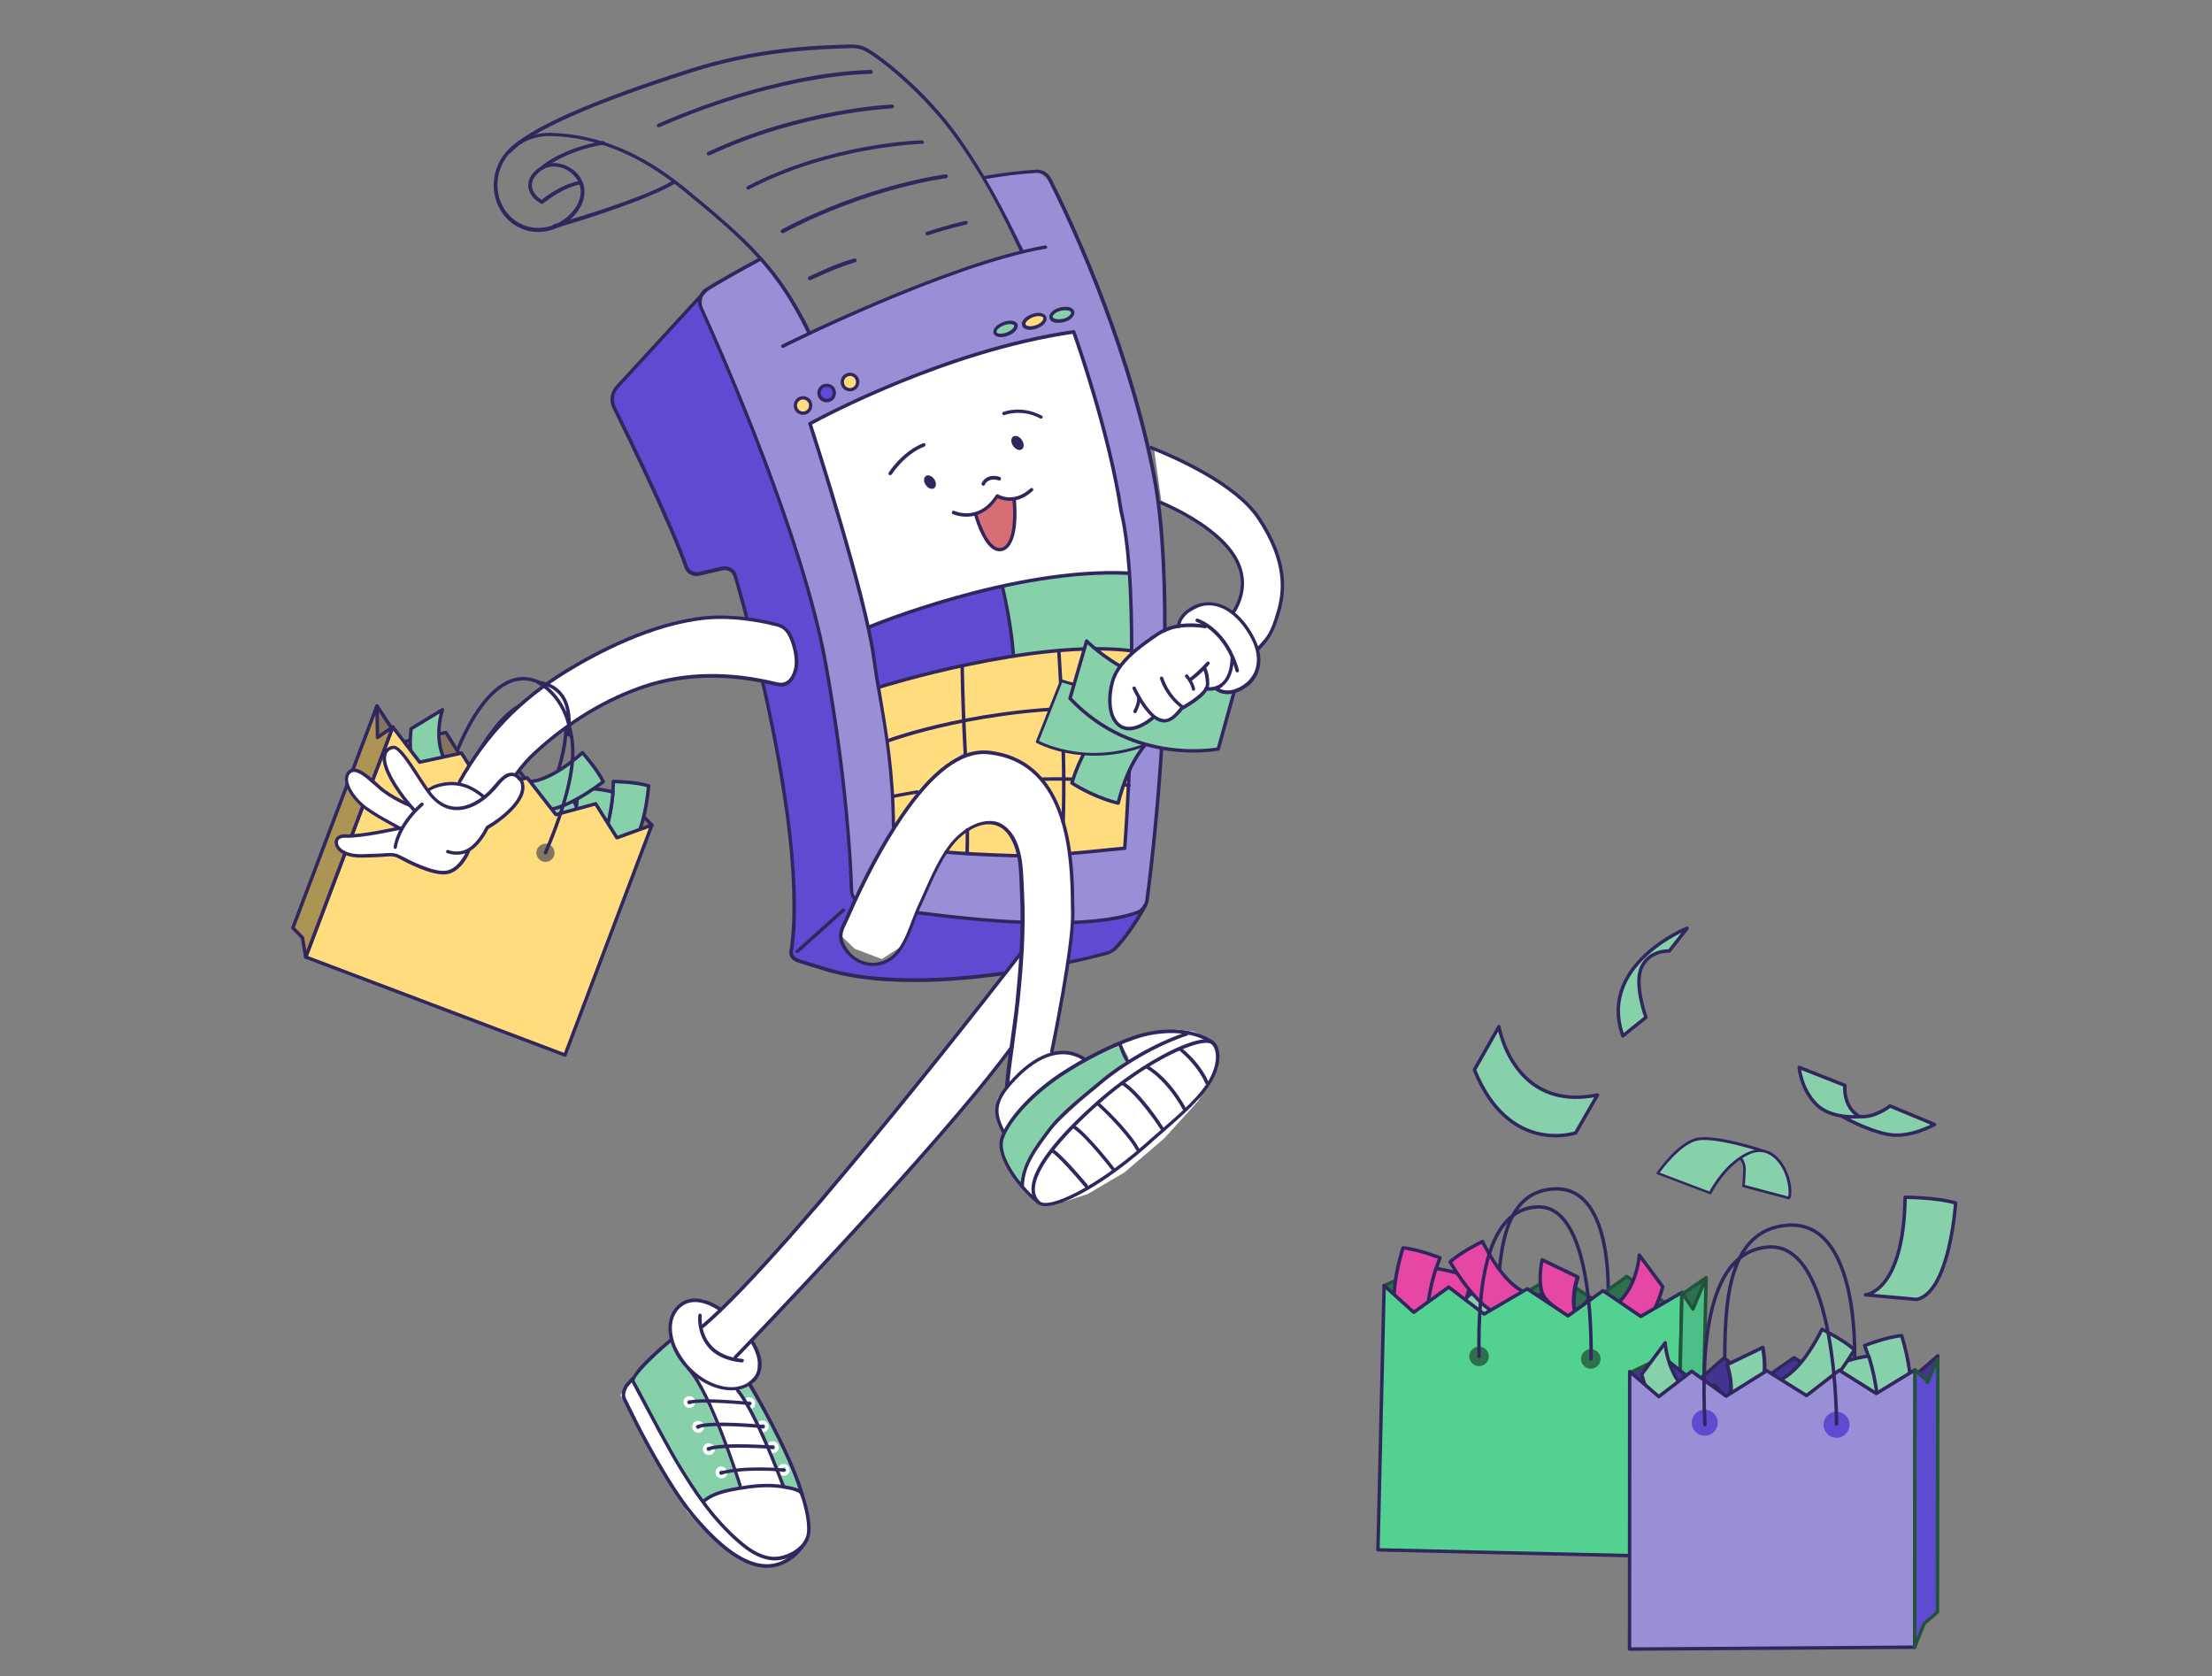 <?xml version="1.0" encoding="UTF-8"?> <!-- Generator: Adobe Illustrator 25.0.1, SVG Export Plug-In . SVG Version: 6.00 Build 0) --> <svg xmlns="http://www.w3.org/2000/svg" xmlns:xlink="http://www.w3.org/1999/xlink" id="Слой_1" x="0px" y="0px" viewBox="0 0 1290.8 978.1" style="enable-background:new 0 0 1290.8 978.1;" xml:space="preserve"><rect x="0" y="0" width="1290.8" height="978.1" fill="#808080" stroke="none"/> <style type="text/css"> .st0{display:none;} .st1{fill:#86D1AA;} .st2{fill:#31265E;} .st3{fill:none;stroke:#31265E;stroke-width:2;stroke-linecap:round;stroke-linejoin:round;stroke-miterlimit:10;} .st4{fill:#998FD6;} .st5{fill:#5F4BD1;} .st6{fill:#FFFFFF;} .st7{fill:#D76E74;} .st8{fill:#FFDC7D;} .st9{fill:none;stroke:#31265E;stroke-linecap:round;stroke-linejoin:round;stroke-miterlimit:10;} .st10{fill:#827660;stroke:#31265E;stroke-width:2;stroke-linecap:round;stroke-linejoin:round;stroke-miterlimit:10;} .st11{fill:#86D1AA;stroke:#86D1AA;stroke-miterlimit:10;} .st12{fill:#31265E;stroke:#31265E;stroke-miterlimit:10;} .st13{fill:#FFDC7D;stroke:#31265E;stroke-width:2;stroke-linecap:round;stroke-linejoin:round;stroke-miterlimit:10;} .st14{fill:#AB9454;stroke:#31265E;stroke-width:2;stroke-linecap:round;stroke-linejoin:round;stroke-miterlimit:10;} .st15{fill:#827660;} .st16{fill:#2C704E;stroke:#21543A;stroke-width:2;stroke-linecap:round;stroke-linejoin:round;stroke-miterlimit:10;} .st17{fill:#E647A5;} .st18{fill:#52D191;stroke:#31265E;stroke-width:2;stroke-linecap:round;stroke-linejoin:round;stroke-miterlimit:10;} .st19{fill:#4BBF85;stroke:#21543A;stroke-width:2;stroke-linecap:round;stroke-linejoin:round;stroke-miterlimit:10;} .st20{fill:#2C704E;} .st21{fill:#423591;stroke:#21543A;stroke-width:2;stroke-linecap:round;stroke-linejoin:round;stroke-miterlimit:10;} .st22{fill:#423591;stroke:#31265E;stroke-width:2;stroke-linecap:round;stroke-linejoin:round;stroke-miterlimit:10;} .st23{fill:#998FD6;stroke:#31265E;stroke-width:2;stroke-linecap:round;stroke-linejoin:round;stroke-miterlimit:10;} .st24{fill:#5F4BD1;stroke:#21543A;stroke-width:2;stroke-linecap:round;stroke-linejoin:round;stroke-miterlimit:10;} </style> <g id="Слой_1_1_" class="st0"> </g> <g> <g> <path class="st1" d="M967.4,684.6l8.7-10.3c0,0,9.1-8.5,13-9.5c3.9-1,16,0.5,16,0.5l23.4,5.9l9,5.4l5.5,9.7l1.5,10.3l-0.8,2.6 l-26.3-7.1c0,0,0.5-8.4,0.5-8.8c0-0.5-2.6-7.5-2.6-7.5l-10,9.1l-7.5,11.6L967.4,684.6z"></path> </g> <g> <path class="st2" d="M1043.9,699.8c-0.1,0-0.2,0-0.2,0l-26.5-7.1c-0.4-0.1-0.6-0.5-0.5-0.8l0.4-6.2c0.3-4.5,0.2-5.6-1.6-9.1 c-10.5,7.4-16.7,19.6-16.8,19.8c-0.2,0.4-0.6,0.5-0.9,0.4l-30.6-11.6c-0.2-0.1-0.4-0.2-0.5-0.5s0-0.5,0.1-0.7 c0.5-0.6,11-16,21.9-19.7c9.4-3.2,34,4.3,41.5,6.8c0.5,0.2,1,0.3,1.5,0.5c0.4,0.2,0.7,0.2,0.8,0.2c0.2,0.1,0.2,0.2,0.3,0.2 c0.8,0.4,1.5,0.8,2.3,1.4c7.3,5.3,11,16.8,10.1,24.3c0,0.1,0,0.1,0,0.2l-0.4,1.2C1044.5,699.6,1044.2,699.8,1043.9,699.8z M1018.2,691.4l25.2,6.7l0.2-0.5c0.8-7.1-2.6-17.9-9.4-22.9c-1-0.7-2-1.3-3.1-1.7c-0.3-0.1-0.7-0.2-1.2-0.4c-2.9-0.8-6-0.5-9.2,1 c-1.4,0.6-2.6,1.3-3.9,2.1c2.1,3.9,2.1,5.3,1.8,10.1L1018.2,691.4z M968.5,684.2l29,11c1.7-3.1,9.6-17,22.4-22.9 c1.4-0.6,2.8-1.1,4.2-1.3c-10.2-3.1-27.8-7.6-35.1-5.1C980.1,668.9,970.9,681,968.5,684.2z"></path> </g> </g> <g> <g> <path class="st1" d="M1089.4,755.3c0,0,3.2,1.3,8.2-5c5-6.3,9.9-17.5,9.9-17.5l2.6-13l2-21.2l20.1,1.5l8.9,1.7l-2.2,20.1 l-5.5,18.6l-4.5,10.2l-9.5,8L1089.4,755.3z"></path> </g> <path class="st3" d="M1088.6,755.5c0,0,22.3-1.4,23.1-56.9c0,0,18.1,0,29.5,3.3c0,0-3.3,51.8-22.6,56.3L1088.6,755.5z"></path> </g> <g> <g> <path class="st1" d="M860.4,624.2l13.7-25L880,616c0,0,8.9,16.5,19.7,19.4c10.8,3,10.8,4.2,10.8,4.2l22-0.2l-13.2,22.3 c0,0-18.2,2.6-28-2.2c-10.9-5.3-23-19.2-23-19.2L860.4,624.2z"></path> </g> <path class="st3" d="M874.7,599c0,0,8.2,49.9,57.5,39.9L919.5,661c0,0-38.9,13.4-59.1-36.8L874.7,599z"></path> </g> <g> <g> <path class="st1" d="M946.8,603.8l13.8-10.5c0,0-3.9-12.1-3.9-19.4s1.5-12.8,3.5-14.3c1.9-1.5,9.4-4.9,9.4-4.9l4.5,0.1l9.2-12.5 c0,0-16.3,8.8-21.9,14.1c-5.7,5.3-14.1,15.9-15.4,21.5c-1.3,5.6-2.3,13-2.3,13L946.8,603.8z"></path> </g> <path class="st3" d="M984.5,541.6c0,0-11.8,4.7-22.6,14.2c-11.9,10.4-22.7,26.6-14.9,48.6l13.5-10.8c0,0-7.4-20.1-2.3-29.8 c5-9.7,15.9-8.9,15.9-8.9L984.5,541.6z"></path> </g> <g> <g> <path class="st1" d="M1050.2,622.8l25.8,10.7l1.8,9l6.1,9.2c0,0,4.8-0.4,5.2-0.4s10.1-3.4,10.1-3.4l4.1-2.8l25.3,11l-7.4,3.5 c0,0-9,3.4-11.7,3.4s-13.9-1.7-13.9-1.7l-14.7-6.2l-6.1-3.7c0,0-6.7-2.1-7.9-2.6c-1.2-0.5-7-3.9-7-3.9l-5-6.3L1050.2,622.8z"></path> </g> <path class="st3" d="M1049.9,622.8l26.7,10.5c0,0-1.5,12.4,8.5,18.2c0,0-16.6,1.9-25.5-7.4S1049.9,622.8,1049.9,622.8z"></path> <path class="st3" d="M1075.1,651.4c0,0,13.9,8.1,26.7,10.5c12.8,2.4,27.1-5.8,27.1-5.8l-26-10.8c0,0-8.5,7-17.8,6.2"></path> </g> <g> <g> <path class="st4" d="M409.3,179.3l0.6-7.9l5.3-4.6l28.8-15.4l14,17.2l10.8,17.9l3.4,8.3l63-27.8c0,0,50.5-18.1,51.9-18 c1.4,0,10.3-1.8,10.3-1.8l-10.3-18.8l-13.3-24.2l31.7-4.3l6.9,6.1l22.5,47.5l25.6,70.6c0,0,14.6,62.6,15.5,77.1 c0.9,14.4,3.7,46.6,3.7,46.6l0.2,23.7l-22.8,16l-9.8,15.1c0,0-2.4,15.2,0.9,20s8.3,7.4,8.3,7.4l10.7-3.5l3.6-2.9l8.4,2.7 l-10.5,100.8l-5,5.7l-16.3,3.6l-20.8,2.5l-36-1.3l-57.6-4.8l-35.1-8.9l-1.8-4.8l-1.4-35.1l-4.9-47.7l-7.1-43.4l-8.3-41.2 l-12.1-39.1l-16.4-43.2l-22.2-56L409.3,179.3z"></path> </g> <g> <g> <g> <path class="st2" d="M471.5,162.8c-0.2-0.6,0-1.2,0.6-1.5c1.5-0.7,2.9-1.4,4.3-1.9c6.7-3.1,11.9-5.6,22.1-8.6 c0.6-0.2,1.2,0.2,1.4,0.8c0.2,0.6-0.2,1.2-0.8,1.4c-10,3.1-15.2,5.5-21.8,8.5c-1.4,0.6-2.8,1.3-4.3,1.9 c-0.1,0.1-0.1,0.1-0.1,0.1C472.3,163.6,471.6,163.3,471.5,162.8z"></path> </g> </g> </g> <g> <g> <g> <path class="st2" d="M563.9,131c-0.1,0.1-8.8,1.8-22.4,6.3c-0.6,0.2-1.2-0.2-1.4-0.6c-0.2-0.6,0.1-1.1,0.6-1.4 c13.8-4.6,22.7-6.4,22.7-6.4c0.5-0.1,1.2,0.3,1.3,0.8S564.5,130.8,563.9,131C564,131.1,563.9,131.1,563.9,131z"></path> </g> </g> </g> <g> <g> <g> <path class="st2" d="M455.7,135.5c-0.3-0.6,0-1.3,0.5-1.6c49.1-26.1,95.2-32.2,95.6-32.2c0.6,0,1.2,0.4,1.3,1s-0.4,1.2-1,1.3 c-0.5,0-46,6-94.9,32c-0.1,0.1-0.1,0.1-0.2,0C456.5,136.2,456,135.9,455.7,135.5z"></path> </g> </g> </g> <g> <g> <g> <path class="st2" d="M537.9,83.9c-0.5,0.1-52.8,1.5-100.8,26.6c-0.6,0.3-1.2,0.1-1.4-0.5c-0.3-0.6-0.1-1.2,0.5-1.4 C484.7,83.3,537.5,81.8,538,81.9c0.6,0,1.1,0.5,1.1,1.1c0,0.5-0.3,0.9-0.8,1.1C538.2,83.9,538.1,84,537.9,83.9z"></path> </g> </g> </g> <g> <g> <g> <path class="st2" d="M412.6,90.1c-0.3-0.6,0-1.2,0.6-1.5C467,63.3,520,61,520.5,61c0.6,0,1.1,0.4,1.2,1c0,0.6-0.4,1.1-1,1.2 c-0.4,0.1-53,2.3-106.5,27.4c-0.1,0.1-0.1,0-0.2,0C413.3,90.8,412.8,90.6,412.6,90.1z"></path> </g> </g> </g> <g> <g> <g> <path class="st2" d="M383.4,73.7c-0.3-0.6,0-1.2,0.6-1.5c37.8-16.5,69.5-24.1,89.5-27.7c21.7-3.8,34.7-3.6,34.7-3.7 c0.6,0,1.1,0.6,1.1,1.2c0,0.6-0.6,1.1-1.2,1.1c-0.1,0.1-12.9-0.1-34.4,3.7c-19.8,3.4-51.3,11-88.9,27.4c-0.1,0.1-0.1,0-0.2,0 C384.1,74.4,383.6,74.2,383.4,73.7z"></path> </g> </g> </g> <g> <g> <path class="st2" d="M559,79.1c-18.1-25.4-43.6-45.8-53.2-51.1c-3.5-2-7.6-2.1-10.8-2c-18.5,0.5-52.9,1.6-92.4,14.2 c-58.4,18.7-94,34.6-106,47.2c-0.4,0.5-0.3,1.1,0,1.6c0.5,0.4,1.1,0.4,1.6,0c11.6-12.4,47-28.2,105.2-46.7 c39.2-12.6,73.4-13.5,91.9-14.2c3.1-0.1,6.6,0.1,9.7,1.8c9.4,5.2,34.5,25.4,52.5,50.5c20.7,28.8,32.3,55.3,37.9,66.7 c0.8,0.1,1.6,0.1,2.5,0.1C592.8,137.8,580.3,109,559,79.1z"></path> </g> </g> <g> <g> <g> <path class="st2" d="M471,194.2c-17.8-36.6-35.7-53.1-72.7-83.3c-25.1-20.4-50.2-30.8-76.6-31.5c-8.7-0.3-17.1,2.8-22.9,8.5 c-5.3,5.2-8.4,12.1-8.5,19.7c-0.1,8.4,3.7,16.2,10.1,20.9c6.3,4.6,14.1,5.6,21.8,3.1c5.4-1.9,10.3-5.6,13.5-10.3 c4.7-6.8,4.1-14.3-1.4-19.5c-4.6-4.5-12.5-6.6-18.6-2.2c-3.8,2.8-5.6,5.9-5.3,9.2c0.4,3.7,3.5,6.8,6.4,8.1 c0.5,0.2,0.8,0.8,0.6,1.4c-0.2,0.5-0.8,0.8-1.4,0.6c-3.3-1.4-7.2-5.2-7.7-9.9c-0.3-2.9,0.5-7,6.2-11.1c7-5,16-2.6,21.4,2.4 c6.2,5.8,6.9,14.5,1.7,22.3c-3.4,5.1-8.7,9.1-14.6,11.2c-8.3,2.9-17,1.7-23.8-3.3c-7-5.1-11.2-13.6-11.1-22.8 c0.1-8,3.4-15.6,9.2-21.1c6.4-6.1,15.3-9.3,24.5-9.1c27,0.9,52.5,11.3,78,32.1c37.3,30.5,55.3,47.1,73.3,84 c0.3,0.6,0,1.2-0.6,1.5c-0.1,0.1-0.1,0-0.2,0C471.9,194.9,471.4,194.6,471,194.2z"></path> </g> </g> </g> <g> <g> <g> <path class="st2" d="M322.6,132.6c-0.3-0.4-0.2-1.1,0.2-1.5c0.2-0.3,0.4-0.3,0.6-0.3c2.6-0.6,50.4-14.3,68.8-25.2 c0.5-0.3,1.2-0.1,1.5,0.4c0.3,0.5,0.1,1.2-0.4,1.5c-10,5.8-28.3,12.5-42,17.1c-8,2.7-15,4.9-19.4,6.2c-2.3,0.7-4.4,1.3-6,1.8 c-0.7,0.2-1.3,0.4-1.6,0.5c-0.1,0-0.2,0-0.3,0.1C323.5,133.1,323,133.2,322.6,132.6z"></path> </g> </g> </g> <g> <g> <path class="st2" d="M317.5,118c-0.3-0.1-0.6-0.1-0.8-0.4c-0.4-0.4-0.3-1.1,0.2-1.6c0.4-0.4,10.9-8.9,22.5-10.7 c0.6,0-0.1,0.8,0,1.4c0,0.6,0.9,0.6,0.4,0.7c-11,1.7-21.4,10.2-21.4,10.3C318,117.9,317.7,118,317.5,118z"></path> </g> </g> <g> <g> <path class="st2" d="M316.4,98.9c-0.3-0.1-0.6-0.1-0.7-0.4c-0.4-0.4-0.3-1.1,0.2-1.6c0.5-0.5,12.4-10.5,35.9-14.6 c0.5-0.1,1.2,0.3,1.2,0.9c0.1,0.5-0.3,1.2-0.9,1.2c-22.8,3.9-34.8,14-34.9,14.1C317,98.8,316.7,98.9,316.4,98.9z"></path> </g> </g> <g> <polygon class="st1" points="369.5,804.7 373.5,799.5 382,789.7 392.3,781.3 395.4,791.4 400.3,797.1 405.2,802 414.7,820.8 427.2,851.2 432.4,867.8 420.3,870.2 410.1,877.2 398.6,858.5 383.3,832.4 "></polygon> </g> <g> <polygon class="st5" points="667.2,530.8 649.3,554.9 624.1,561.5 627,538.7 655.9,534.8 "></polygon> </g> <g> <path class="st5" d="M585,568.8l10.9-12.4l0.6-18.2l-39.2-3l-22.5-2.5l-7.6,18.6L520,559l-11.7,3.9l-9.5-3.5l-5.4-5.6l-3.1-6.9 l1.6-4.5l7.7-17.7l-2.2-3.8l-2.7-44l-5.7-51l-9.2-51.5l-9.7-34.9l-21.1-65.8l-24.5-60.3L408.1,176l0.2-2.9l-27,30.6l-22.1,23.8 l-1.7,6.1l3.6,8.5l10.1,22.1l16,35.3l13.8,32.1l4.5,3.4l7.1-1.5l11.2-2.7l4.1,2.8l4.1,10.6l4,16.3l13.2,2.9l9.1,3.8l3.8,6.5 l1.5,7.1c0,0,1.9,10.9,0.1,13c-1.7,2.1-6,5.3-6,5.3l-12.4-1.3l12,61.1l4.2,35.5c0,0,2.4,36.5,2.1,42.6c-0.2,6.1-3.4,17.3-1.6,20.1 c1.9,2.8,6.4,4.4,6.4,4.4s28,8.1,34.4,8.8c6.4,0.6,35.4,1.2,35.4,1.2l23.6-1.1L585,568.8z"></path> </g> <g> <path class="st6" d="M507.1,365.8l-4.6-21L491,307.4l-9-32L473,247l44.3-20.8c0,0,42.5-16.8,57.1-21.1s40.1-9.5,40.1-9.5l12.7-1.5 l8.4,25.1l9.6,34.7l9.8,45.1l3.6,28.2l0.8,8.1l-29-0.5l-29.8,3.8l-22.5,4.7l-35.8,9.8L507.1,365.8z"></path> </g> <g> <polygon class="st7" points="569.3,300.7 576.1,296.6 581.9,289.6 590.2,291.2 591.8,291.8 591.8,311.6 586.9,319 582.9,321 576.8,317.1 "></polygon> </g> <g> <path class="st8" d="M521.1,482.3l-0.2-22.4l-3.6-35.1l-4.6-24.1l39.9-10.6l39.3-7.8l27.5-3.1l37.6-0.7l2.8,0.9l0.9,5l-9.6,9.7 c0,0-5.9,12.8-3.8,22.9c2.2,10.1,4.5,10.7,4.5,10.7l8,2.1l-3.5,64.5l-32.7,3.9l-2.4-15.9c0,0-6.3-18.8-9.8-23.9 c-3.5-5.1-14.6-13.2-14.6-13.2l-18.4-7.2l-16.5,1.6l-15.1,11.2l-15.7,17.8L521.1,482.3z"></path> </g> <g> <polygon class="st8" points="552.1,496.6 562.4,485.5 574.6,479.7 582.2,480.4 586.6,483.6 590.1,488.1 593.3,493.8 594.4,499.2 577.9,499.2 "></polygon> </g> <g> <polygon class="st1" points="591.1,382.9 590,363.7 585.2,342.6 603.9,338.8 632.5,334.7 658.4,334.4 660.2,357.6 660.4,380.1 639.4,378.1 612.5,380.2 "></polygon> </g> <g> <ellipse transform="matrix(0.957 -0.291 0.291 0.957 -30.394 179.145)" class="st1" cx="586.6" cy="191.7" rx="6.2" ry="3.3"></ellipse> </g> <g> <ellipse transform="matrix(0.957 -0.291 0.291 0.957 -26.627 188.395)" class="st1" cx="619.5" cy="183.6" rx="6.2" ry="3.3"></ellipse> </g> <g> <ellipse transform="matrix(0.962 -0.272 0.272 0.962 -28.179 171.245)" class="st8" cx="603.4" cy="187.2" rx="5.9" ry="3.5"></ellipse> </g> <g> <circle class="st8" cx="468.7" cy="236.4" r="4.5"></circle> </g> <g> <circle class="st5" cx="482.7" cy="228.9" r="4.5"></circle> </g> <g> <circle class="st8" cx="496.3" cy="222.7" r="4.5"></circle> </g> <g> <polygon class="st5" points="512.8,400.9 510.7,388.9 507.1,365.8 528.7,358.3 552,350.2 578.4,344.2 584.5,342.9 588.9,361.4 592.1,382.5 555.2,390.1 "></polygon> </g> <g> <path class="st6" d="M490.1,545.3l21.2-44.5c0,0,19.2-35.1,27-42.2c7.8-7.2,23-18.5,30.3-20.2c7.3-1.7,20.6,2.8,20.6,2.8 s19.6,8.8,25.9,24.9c6.3,16.2,10,38.2,10,38.2s1.4,28.1,0.9,36.4c-0.4,8.3-12.4,74-12.4,74l10.7-0.8l7.7,3.7l1.4,1.3 c0,0-24.7,14.5-28.5,18c-3.7,3.5-19.8,23.8-19.8,23.8l-3.8-12.4l0.9-7.6l5.7-6.7l2.1-21.5l-52.1,61.7l-45.3,49.6l-54.3,58.5 l4.3,9.7l-0.8,9.9l-8.4,7.5l-3,1.1c0,0,16.5,27.6,18.2,34.4c1.8,6.7,8,22.1,8,22.1l10,3l1.7,2.6c0,0,5.9,20.5,2.4,25.6 c-3.4,4.9-12.1,12.5-12.1,12.5l-10,2.6c0,0-9.7,0.1-16.9-3.5s-30.5-27.5-30.5-27.5l-23.2-39.5l-16-28.9l7-9.3l13.7,27.7l18.8,32 l8.7,11.4l8-4l13.7-3.9l-11.7-31.6L405.3,802c0,0-16.2-20.1-14.9-28.4s8.3-13.2,8.3-13.2s8.5-4,12.9-1.7c4.3,2.3,9.5,5.8,9.5,5.8 l58.4-62.8l46.7-58.6l69.8-86.7c0,0,1-48.7-1.4-57.1s-7.2-23.7-19.9-19.6c-12.7,4.1-20,13.3-21,13.9c-1,0.7-13.4,26.5-13.4,26.5 l-13.1,31.3l-12.6,8.2l-15.8-6L490.1,545.3z"></path> </g> <g> <path class="st2" d="M680.3,371.9c-0.2,0.1-0.4,0.1-0.6,0.2c-0.6,0-1-0.4-1-1c0.2-42.6-2.1-73.8-7.3-98.3 c-16.7-79.7-50.2-148.8-60-168.1c-1.3-2.5-3.9-4-6.8-3.8c-9.5,0.6-19.5,1.8-29.6,3.6c-0.5,0.1-1-0.3-1.1-0.8s0.3-1,0.8-1.1 c10.2-1.7,20.2-3,29.8-3.6c3.7-0.2,7.1,1.7,8.8,4.9c9.9,19.3,43.5,88.6,60.2,168.6c5.2,24.7,7.4,56,7.3,98.7 C680.6,371.4,680.5,371.7,680.3,371.9z"></path> </g> <g> <path class="st2" d="M666,532.3c-0.7,0.5-1.5,0.9-2.3,1.2c-9.1,3.2-21.7,5.1-37.4,5.7c-0.6,0-1-0.4-1-1c0-0.6,0.4-1,1-1 c15.4-0.6,27.8-2.5,36.7-5.6c2.8-1,4.9-3.6,5.3-6.5c2-14.5,6.6-53.4,9.2-99.3c0-0.5,0.5-1,1-1s1,0.5,1,1 c-2.5,46-7.2,84.9-9.1,99.4C670,528.2,668.4,530.7,666,532.3z"></path> </g> <g> <path class="st2" d="M596.9,538.9c-0.2,0.1-0.4,0.1-0.6,0.2c-18.2-0.8-38.8-2.7-61.2-5.6c-0.6-0.1-0.9-0.6-0.9-1.1 c0.1-0.6,0.6-0.9,1.1-0.9c22.3,2.9,42.9,4.9,61,5.6c0.5,0,1,0.5,1,1C597.3,538.4,597.2,538.7,596.9,538.9z"></path> </g> <g> <path class="st2" d="M499.3,525.3c-0.4,0.3-1.1,0.2-1.3-0.2c-1.3-1.7-2-3.6-2.1-5.7c-0.5-17.4-3-65.3-15.1-132.1 c-13.1-72.7-58.9-177.2-72.6-207.4c-2-4.3-0.3-9.5,3.8-12c6.1-3.8,18.5-10.9,30.9-17.5c0.5-0.2,1.1,0,1.4,0.4 c0.2,0.5,0,1.1-0.4,1.4c-12.4,6.6-24.7,13.7-30.8,17.5c-3.3,2-4.5,6.1-3.1,9.5c13.8,30.3,59.6,135,72.8,207.9 c12.1,66.9,14.5,115,15.1,132.4c0,1.7,0.6,3.2,1.6,4.5C499.9,524.3,499.8,524.9,499.3,525.3C499.4,525.2,499.3,525.3,499.3,525.3z "></path> </g> <g> <path class="st2" d="M649.6,555.5c-1.1,0.7-2.3,1.3-3.5,1.6c-7.3,1.9-14.8,3.8-22.6,5.4c-0.5,0.1-1.1-0.2-1.1-0.8 c-0.1-0.5,0.2-1.1,0.8-1.1c7.7-1.6,15.3-3.4,22.5-5.4c1.7-0.4,3.2-1.3,4.4-2.6c9.7-10.2,17.1-24.5,17.2-24.7 c0.2-0.5,0.9-0.7,1.4-0.5c0.5,0.2,0.7,0.9,0.5,1.4c0,0.1-7.6,14.6-17.5,25.1C651,554.5,650.3,555.1,649.6,555.5z"></path> </g> <g> <path class="st2" d="M586.4,568.9c-0.1,0.1-0.2,0.2-0.4,0.1c-22.3,3.1-41.9,4.4-60,3.9c-11.5-0.3-21.6-1.3-31-3.1 c-5.8-1.1-10.9-2.4-15.6-3.9c-1.7-0.5-3.4-1.1-5.1-1.6c-1.7-0.5-3.5-1-5.2-1.6c-0.3-0.1-0.7-0.3-1.1-0.3c-2.4-0.7-5.4-1.7-6.7-3.9 c-1-1.7-0.7-3.5-0.4-5.2c0.1-0.4,0.1-0.7,0.2-1.1c0.2-2,0.4-3.8,0.6-5.6c0.5-5.7,0.7-11.5,0.7-18c0-6.2-0.2-12.6-0.6-19.5 c-0.4-6.6-0.9-13.3-1.8-20.6c-0.7-6.8-1.6-13.8-2.7-21c-1-6.8-2.2-13.9-3.4-21.2c-1.2-6.7-2.5-13.6-3.9-20.7 c-1.3-6.5-2.7-13.2-4.2-19.9c-0.5-2.5-1.2-5.1-1.8-7.7c-0.1-0.5,0.2-1.1,0.7-1.2c0.5-0.1,1.1,0.2,1.2,0.7c0.6,2.6,1.2,5.1,1.8,7.7 c1.5,6.8,2.9,13.4,4.2,19.9c1.5,7.1,2.7,14.1,4,20.8c1.3,7.2,2.4,14.4,3.4,21.2c1.1,7.3,1.9,14.4,2.7,21.2 c0.8,7.3,1.4,14.1,1.8,20.6c0.4,7,0.7,13.4,0.7,19.6c0,6.5-0.2,12.5-0.7,18.1c-0.1,1.8-0.4,3.7-0.6,5.7c-0.1,0.4-0.1,0.8-0.2,1.2 c-0.3,1.4-0.5,2.8,0.1,3.8c1,1.6,3.5,2.5,5.6,3.1c0.3,0.1,0.8,0.2,1.1,0.3c1.7,0.5,3.5,1.1,5.2,1.6c1.7,0.5,3.5,1,5.2,1.6 c4.5,1.5,9.6,2.8,15.3,3.8c9.3,1.8,19.4,2.7,30.7,3c18,0.5,37.6-0.8,59.8-3.9c0.5-0.1,1,0.3,1.1,0.8 C586.9,568.4,586.7,568.7,586.4,568.9z"></path> </g> <g> <path class="st2" d="M436.4,361.9c-0.1,0.1-0.2,0.1-0.3,0.1c-0.5,0.1-1.1-0.2-1.2-0.7c-0.4-1.7-0.9-3.3-1.2-4.8 c-1.1-3.9-2.1-7.7-3.2-11.6c-0.8-2.8-1.5-5.6-2.4-8.4c-0.8-2.7-3.6-4.4-6.5-3.7l-13.4,3.1c-3.8,0.9-7.6-1.1-8.8-4.8 c-8.2-23.7-32.1-72.9-42-93c-2.1-4.1-1.3-9.3,1.9-12.9l51.9-56.5c0.4-0.4,1-0.5,1.4-0.1c0.4,0.4,0.5,1,0.1,1.4l-51.9,56.5 c-2.7,3-3.2,7.2-1.6,10.6c9.9,20.1,33.9,69.3,42.1,93.1c0.9,2.6,3.6,4.1,6.5,3.5l13.4-3.1c3.9-0.8,7.8,1.3,8.8,5.1 c0.8,2.8,1.5,5.6,2.4,8.4c1.1,3.9,2.1,7.7,3.2,11.6c0.4,1.7,0.9,3.3,1.2,4.8C436.9,361.2,436.8,361.6,436.4,361.9z"></path> </g> <g> <path class="st2" d="M610.7,145c-0.1,0.1-0.2,0.2-0.4,0.1c-56.5,9.7-152.1,57.2-153,57.8c-0.5,0.2-1.1,0-1.4-0.4 c-0.2-0.5,0-1.1,0.4-1.4c1-0.5,96.8-48.1,153.6-57.9c0.5-0.1,1,0.3,1.1,0.8C611.2,144.4,611.1,144.7,610.7,145z"></path> </g> <g> <path class="st2" d="M588.1,634.3c-0.2,0.1-0.4,0.1-0.6,0.2c-0.5,0-1-0.5-1-1c0.6-8.3,2-17.7,3.2-26.7c1-7.4,2.2-15.1,2.9-22.3 c1.9-19,3.7-41.5,2.6-63.5c-0.1-1.5-0.1-3.2-0.2-4.8c-0.3-9.2-0.6-18.7-5-26.6c-2.9-5.4-6.9-8.2-11.8-8.6 c-8.4-0.7-17.6,6-22.8,12.9c-6,7.9-10.2,17.2-14.1,26.2c-1.4,3.1-2.8,6.4-4.3,9.5c-1.2,2.5-2.3,5.5-3.4,8.5 c-4.1,10.7-8.6,22.9-20.8,25.2c-9.3,1.8-19-4-22.5-13.2c-1.8-4.8,0.1-8.9,2-12.7c0.4-0.9,0.8-1.6,1.2-2.5 c10.1-23.1,20.5-42.4,31.6-58.8c18.1-26.9,35.5-39.7,51.6-38.1c21.1,2.1,35.8,14.8,43.5,37.8c6.3,18.7,6.6,39.5,6.7,51.8 c0.1,1.9,0.1,3.5,0.1,4.9c0.5,19.2-11.7,78.7-12.2,81.2c-0.1,0.6-0.6,0.9-1.2,0.8c-0.6-0.1-0.9-0.6-0.8-1.2 c0.2-0.6,12.7-61.6,12.2-80.7c0-1.4-0.1-3.1-0.1-4.9c-0.3-24.8-1.1-82.9-48.4-87.6c-15.3-1.5-32,11-49.7,37.2 c-11,16.3-21.3,35.5-31.4,58.5c-0.4,0.9-0.8,1.7-1.2,2.6c-1.9,3.8-3.5,7.2-1.9,11.2c3.2,8.4,12,13.5,20.3,11.9 c11-2.1,15.5-13.7,19.3-23.9c1.2-3.1,2.3-6,3.5-8.7c1.5-3.1,2.9-6.4,4.3-9.5c4.1-9.1,8.2-18.5,14.4-26.6 c5.6-7.3,15.3-14.4,24.5-13.7c5.6,0.4,10.2,3.8,13.5,9.7c4.5,8.3,4.9,18.1,5.3,27.5c0,1.7,0.1,3.2,0.2,4.7 c1.1,22.1-0.7,44.6-2.7,63.8c-0.8,7.2-1.8,14.9-2.8,22.4c-1.2,9.1-2.6,18.4-3.3,26.7C588.6,633.9,588.4,634.1,588.1,634.3z"></path> </g> <g> <path class="st9" d="M668,528.1"></path> </g> <g> <polygon class="st6" points="710.3,615.3 707.5,607.9 702.3,604.9 696.7,601.9 687.2,600.7 669.3,603.6 654.2,608.9 658.6,617.3 649.9,625.7 634,639.2 615,657 602.1,674.2 596.9,686.3 596.9,692.2 604.2,699.7 608.3,702.6 621.5,701 634.7,696.7 656,684.2 679.4,664.2 699,642.6 708.1,627.5 "></polygon> </g> <g> <polygon class="st1" points="657.9,618.7 653.3,609.9 637.5,615.8 615.8,628.8 591.9,651.4 584.7,665 585.1,673 595,691 600.8,675.3 616,654.6 645.5,627.5 "></polygon> </g> <g> <path class="st2" d="M586.2,661.4L586.2,661.4c-0.6,0.3-1.2,0.1-1.4-0.3c-6.8-12.9-5.4-19.9,6.9-32.7 c14.3-14.9,29.2-19.2,41.1-11.6c0.4,0.3,0.6,0.9,0.3,1.4c-0.3,0.4-0.9,0.6-1.4,0.3c-11-7-25.1-3-38.6,11.2 c-11.7,12.2-13,18.4-6.6,30.5C586.7,660.5,586.6,661.1,586.2,661.4z"></path> </g> <g> <path class="st2" d="M606.4,702.3c-0.3,0.2-0.8,0.2-1.1-0.1c-7.7-5.6-26-26.2-21.3-39c3.4-9.2,15.3-24.2,34.4-37 c13.6-9,29.3-17,43.2-21.8c12.7-4.4,32.4-6.4,46.2,2.8c0.4,0.3,0.6,0.9,0.3,1.4c-0.3,0.4-0.9,0.6-1.4,0.3 c-13.2-8.7-32.2-6.8-44.4-2.5c-13.7,4.7-29.2,12.7-42.7,21.6c-18.8,12.6-30.5,27.1-33.8,36.1c-4.1,11.2,12.7,30.8,20.7,36.6 c0.4,0.3,0.5,1,0.2,1.4C606.6,702.2,606.5,702.3,606.4,702.3z"></path> </g> <g> <path class="st2" d="M645.9,687.3c-19.2,13.1-35.8,19.7-40.7,14.9c-2.3-2.3-3.4-5.2-3.3-8.8c0.4-14.5,21-35.7,38.3-51 c26.9-23.8,61.4-41.2,68.4-34.6c3.4,3.2,4.7,11.2-0.3,21.1c-5.3,10.7-17.9,21.6-31.2,33.2c-2.7,2.3-5.3,4.6-7.9,7 C661.3,676,653.4,682.2,645.9,687.3z M662.4,627.7c-6.9,4.7-14,10.2-20.9,16.3c-23.9,21.2-37.3,38.8-37.6,49.6 c-0.1,2.9,0.9,5.3,2.7,7.2c5.2,5.1,33-8.2,61.1-33c2.6-2.4,5.4-4.7,8-7c13.2-11.4,25.7-22.2,30.8-32.6c4.3-8.6,3.6-16,0.6-18.8 C703.4,605.8,684,612.9,662.4,627.7z"></path> </g> <g> <path class="st2" d="M597.1,692.7c-0.2,0.1-0.4,0.1-0.6,0.2c-0.5,0-1-0.5-1-1c0.5-12.4,7.6-21.9,15.1-32l0.5-0.7 c6.2-8.3,15.4-15.9,23.4-22.6c1.9-1.5,3.8-3.2,5.6-4.6c15-12.8,34.5-23.9,52.1-29.7c0.5-0.1,1.1,0.1,1.3,0.6 c0.2,0.5-0.1,1.1-0.6,1.3c-17.4,5.8-36.6,16.7-51.4,29.3c-1.7,1.5-3.6,3.1-5.6,4.6c-8.4,7-17.1,14.2-23.2,22.3l-0.5,0.7 c-7.3,9.8-14.3,19-14.7,30.8C597.6,692.2,597.4,692.5,597.1,692.7z"></path> </g> <g> <path class="st2" d="M704.8,632.5c-0.1,0.1-0.2,0.1-0.2,0.1c-0.5,0.2-1.1-0.1-1.3-0.6c-0.1-0.1-3.6-9.5-15.4-19.3 c-0.4-0.3-0.5-1-0.1-1.4c0.3-0.4,1-0.5,1.4-0.1c12.3,10,15.8,19.7,16,20.1C705.3,631.8,705.1,632.3,704.8,632.5z"></path> </g> <g> <path class="st2" d="M691.6,647.7L691.6,647.7c-0.6,0.3-1.2,0.1-1.4-0.3c-0.1-0.2-8.4-16.2-21.5-24.1c-0.4-0.3-0.6-0.9-0.3-1.4 c0.3-0.4,0.9-0.6,1.4-0.3c13.6,8.2,21.8,24.2,22.2,24.9C692.3,646.9,692,647.4,691.6,647.7z"></path> </g> <g> <path class="st2" d="M678.6,659.2L678.6,659.2c-0.5,0.3-1.1,0.1-1.4-0.3c-0.1-0.2-12.8-19.8-22.8-26.1c-0.4-0.3-0.6-0.9-0.3-1.4 c0.3-0.4,0.9-0.6,1.4-0.3c10.4,6.4,22.9,25.9,23.4,26.8C679.2,658.3,679,658.9,678.6,659.2z"></path> </g> <g> <path class="st2" d="M658.6,620c-0.4,0.3-1,0.2-1.3-0.2c-2.2-2.6-4.3-9.4-4.5-9.6c-0.1-0.5,0.1-1.1,0.6-1.3 c0.5-0.1,1.1,0.1,1.3,0.6c0.1,0.1,2.1,6.7,4.1,9C659.1,619,659.1,619.6,658.6,620C658.7,620,658.6,620,658.6,620z"></path> </g> <g> <path class="st2" d="M664.5,671.5L664.5,671.5c-0.6,0.3-1.1,0.1-1.4-0.3c-6.3-11.3-23-26.5-23.2-26.6c-0.4-0.4-0.5-1-0.1-1.4 c0.4-0.4,1-0.5,1.4-0.1c0.7,0.6,17.2,15.5,23.6,27.1C665.1,670.6,665,671.3,664.5,671.5z"></path> </g> <g> <path class="st2" d="M650.1,683c-0.4,0.3-1.1,0.2-1.3-0.2c-0.1-0.2-15.1-19.6-22.7-24.5c-0.4-0.3-0.6-0.9-0.3-1.4 c0.3-0.4,0.9-0.6,1.4-0.3c7.8,5.1,22.5,24.1,23.1,24.9C650.7,681.9,650.6,682.6,650.1,683C650.2,682.9,650.2,682.9,650.1,683z"></path> </g> <g> <path class="st2" d="M634.4,692.9c-0.4,0.3-1,0.2-1.3-0.2c-5.2-6.2-15.9-18.5-19.6-20.4c-0.5-0.2-0.7-0.9-0.5-1.4 c0.2-0.5,0.9-0.7,1.4-0.5c5,2.6,19.6,20.1,20.2,20.8C635,691.9,634.9,692.6,634.4,692.9L634.4,692.9z"></path> </g> <g> <path class="st2" d="M410.6,774.7c-0.4,0.3-1,0.2-1.3-0.2s-0.3-1,0.1-1.4c51.4-43.6,184.6-216.4,186-218.2c0.3-0.4,1-0.5,1.4-0.2 c0.4,0.3,0.5,1,0.2,1.4c-1.3,1.8-134.7,174.8-186.2,218.5C410.6,774.7,410.6,774.7,410.6,774.7z"></path> </g> <g> <path class="st2" d="M429.7,792.7c-0.4,0.3-0.9,0.3-1.3-0.1c-0.4-0.4-0.5-1,0-1.4c1.2-1.2,119.8-124,161.3-181 c0.3-0.4,1-0.5,1.4-0.2c0.4,0.3,0.5,1,0.2,1.4c-41.6,57.2-160.2,180.1-161.5,181.3C429.8,792.6,429.7,792.7,429.7,792.7z"></path> </g> <g> <path class="st2" d="M594.9,500.1c-0.2,0.1-0.4,0.1-0.6,0.2c-1.5-0.1-3,0-4.5-0.1c-15.2-0.4-27.1-1.1-37.8-2c-0.5,0-1-0.5-0.9-1.1 c0-0.5,0.5-1,1.1-0.9c10.5,0.9,22.5,1.5,37.6,2c1.5,0.1,2.9,0.1,4.5,0.1c0.6,0,1,0.4,1,1C595.3,499.6,595.2,499.9,594.9,500.1z"></path> </g> <g> <path class="st2" d="M656.9,495.7c-0.2,0.1-0.2,0.2-0.5,0.2c-3.2,0.3-6.5,0.7-10,1c-6.7,0.7-13.6,1.4-20.8,2c-0.6,0-1-0.4-1.1-0.9 c0-0.6,0.3-1.1,0.9-1.1c7.2-0.6,14.1-1.3,20.8-2c3.2-0.3,6.2-0.6,9.2-0.9c0.4-5,2.2-31.5,3.3-63.9c0-0.5,0.5-1,1-1 c0.5,0,1,0.5,1,1c-1.2,35.9-3.3,64.6-3.4,64.9C657.4,495.3,657.2,495.5,656.9,495.7z"></path> </g> <g> <path class="st2" d="M522,482.9c-0.2,0.1-0.4,0.1-0.6,0.2c-0.6,0-1-0.4-1-1c-0.1-30.9-4.4-55.9-7.9-75.9c-1.4-7.7-2.6-15-3.5-21.6 c-4.7-36.5-37-136.1-37.3-137.1c-0.2-0.5,0-1,0.5-1.2c0.8-0.4,77.2-42.7,154.3-53.7c0.4-0.1,0.9,0.2,1,0.6 c0.2,0.6,20.7,57.6,27.7,104.6c4.3,18.1,6.3,45.5,6.2,86.4c0,0.6-0.4,1-1,1c-0.6,0-1-0.4-1-1c0.1-40.7-1.8-68-6.2-85.9 c-6.5-43.8-24.9-96.6-27.3-103.5c-72.4,10.6-144.1,48.5-152,52.9c3.1,9.5,32.7,101.6,37.1,136.6c0.8,6.6,2.1,13.8,3.4,21.5 c3.4,20.2,7.8,45.2,7.9,76.3C522.4,482.4,522.3,482.8,522,482.9z"></path> </g> <g> <path class="st2" d="M465.8,556c-0.4,0.3-1,0.2-1.3-0.2c-0.4-0.4-0.4-1.1,0.1-1.4l26.9-24.1c0.4-0.4,1.1-0.4,1.4,0.1 c0.4,0.4,0.4,1.1-0.1,1.4L465.8,556L465.8,556z"></path> </g> <g> <path class="st2" d="M659.4,335.3c-0.2,0.1-0.4,0.1-0.6,0.2c-67.2-3.5-150.7,31-151.3,31.3c-0.5,0.3-1.1,0.2-1.4-0.3 c-0.3-0.5-0.1-1.1,0.3-1.4c0.6-0.4,84.6-35.1,152.5-31.7c0.5,0,1,0.5,1,1C659.9,334.8,659.7,335.1,659.4,335.3z"></path> </g> <g> <path class="st2" d="M591,194.5c-0.8,0.6-1.7,1-2.8,1.4c-4,1.5-7.6,0.9-8.4-1.4c-0.8-2.2,1.5-5,5.6-6.6c4-1.5,7.6-0.9,8.4,1.4l0,0 C594.3,191,593.2,192.9,591,194.5z M583.5,191c-1.5,1-2.2,2.2-2,2.8c0.3,0.9,2.8,1.4,5.9,0.2c3.2-1.2,4.6-3.2,4.4-4 c-0.3-0.9-2.8-1.4-5.9-0.2C585,190.1,584.2,190.5,583.5,191z M592.8,189.6L592.8,189.6L592.8,189.6z"></path> </g> <g> <path class="st2" d="M607.7,190.3c-0.8,0.6-1.7,1-2.7,1.4c-1.8,0.6-3.6,0.9-5.1,0.7c-1.8-0.3-3-1.1-3.4-2.3 c-0.5-1.2-0.1-2.6,1.1-4c1-1.2,2.6-2.1,4.4-2.8c1.8-0.6,3.6-0.9,5.1-0.7c1.8,0.3,3,1.1,3.4,2.3c0.5,1.2,0.1,2.6-1.1,4 C609.1,189.4,608.4,189.9,607.7,190.3z M600.5,186.3c-0.5,0.3-0.9,0.8-1.3,1.1c-0.7,0.7-0.9,1.5-0.7,1.9c0.2,0.5,0.8,0.9,1.9,1 c1.2,0.2,2.7-0.1,4.2-0.6c1.5-0.5,2.7-1.4,3.5-2.3c0.7-0.7,0.9-1.5,0.7-1.9c-0.2-0.5-0.8-0.9-1.9-1c-1.2-0.2-2.7,0.1-4.2,0.6 C601.9,185.5,601.2,185.8,600.5,186.3z"></path> </g> <g> <path class="st2" d="M624.5,186.4c-1.1,0.7-2.4,1.3-3.8,1.6c-1.9,0.4-3.7,0.5-5.2,0.2c-1.7-0.4-2.8-1.3-3.1-2.6 c-0.6-2.5,2.1-5.1,6.2-6.2c1.9-0.4,3.7-0.5,5.2-0.2c1.7,0.4,2.8,1.3,3.1,2.6l0,0c0.3,1.3-0.3,2.6-1.5,3.8 C625.1,185.9,624.8,186.2,624.5,186.4z M615.9,182.7c-1.2,0.8-1.8,1.7-1.6,2.3c0.1,0.5,0.8,0.9,1.7,1.1c1.2,0.3,2.7,0.2,4.3-0.1 c1.6-0.3,2.9-1,3.8-1.9c0.8-0.6,1-1.3,0.9-1.8l0,0c-0.1-0.5-0.8-0.9-1.7-1.1c-1.2-0.3-2.7-0.2-4.3,0.1 C617.7,181.7,616.7,182.1,615.9,182.7z"></path> </g> <g> <ellipse transform="matrix(0.827 -0.563 0.563 0.827 -64.136 354.193)" class="st2" cx="542.4" cy="281.1" rx="3" ry="4.3"></ellipse> </g> <g> <ellipse transform="matrix(0.827 -0.563 0.563 0.827 -42.416 378.923)" class="st2" cx="593.4" cy="258.3" rx="3.1" ry="4.5"></ellipse> </g> <g> <path class="st2" d="M583.7,280.2c-0.2,0.2-0.6,0.3-0.9,0.1c-6.3-1.9-8.1,2.4-8.1,2.5c-0.2,0.5-0.8,0.8-1.3,0.5 c-0.5-0.2-0.8-0.8-0.6-1.3c0.1-0.1,2.4-6.1,10.5-3.8c0.6,0.1,0.9,0.7,0.7,1.2C584.1,279.9,583.9,280.1,583.7,280.2z"></path> </g> <g> <path class="st2" d="M520,277.1c-0.3,0.2-0.8,0.3-1.1,0c-0.4-0.3-0.6-0.9-0.3-1.4c0.3-0.4,7.8-12.2,20.1-17.1 c0.5-0.2,1.1,0.1,1.3,0.6c0.2,0.5-0.1,1.1-0.5,1.3c-11.7,4.6-19,16.1-19.1,16.3C520.2,276.8,520.1,277,520,277.1z"></path> </g> <g> <path class="st2" d="M608.1,244.1c-0.3,0.2-0.7,0.2-1,0.1c-10.9-5.9-20.8-2.1-20.9-2c-0.5,0.2-1.1-0.1-1.3-0.5 c-0.2-0.5,0-1.1,0.5-1.3c0.5-0.2,10.7-4.2,22.5,2.1c0.5,0.2,0.7,0.9,0.4,1.3C608.4,243.8,608.3,244,608.1,244.1z"></path> </g> <g> <path class="st2" d="M599.7,288.8c-8,5.5-15.1,3-17.6,1.9C571.3,307,556.1,300,556,300c-0.5-0.2-0.7-0.9-0.5-1.4 c0.2-0.5,0.9-0.7,1.4-0.5c0.5,0.2,14.2,6.4,24.2-9.2c0.1-0.2,0.4-0.4,0.7-0.5c0.2,0,0.5,0,0.7,0.1c0.4,0.2,8.9,5.4,18.8-3.5 c0.4-0.4,1.1-0.4,1.4,0.1c0.4,0.4,0.4,1.1-0.1,1.4C601.6,287.4,600.7,288.1,599.7,288.8z"></path> </g> <g> <path class="st2" d="M587,320.5c-0.5,0.3-1,0.6-1.5,0.8c-1.8,0.6-3.5,0.5-5.3-0.4c-7.3-3.8-11.7-20.1-11.9-20.8 c-0.1-0.5,0.1-1.1,0.7-1.2c0.5-0.1,1.1,0.2,1.2,0.7c0,0.2,4.5,16.2,10.9,19.6c1.3,0.6,2.4,0.8,3.7,0.3c0.4-0.1,0.8-0.3,1.2-0.6 c6-4.1,5.5-20.8,4.8-27.4c0-0.6,0.3-1.1,0.9-1.1c0.6,0,1.1,0.3,1.1,0.9C592.9,292.3,595.3,314.8,587,320.5z"></path> </g> <g> <path class="st2" d="M661,380.5c-0.2,0.1-0.5,0.2-0.7,0.2c-56.8-7-145.4,20.7-146.3,21c-0.5,0.1-1.1-0.1-1.3-0.6 c-0.1-0.5,0.1-1.1,0.6-1.3c0.9-0.3,89.8-28.2,147.1-21.1c0.6,0.1,1,0.5,0.9,1.1C661.4,380,661.2,380.4,661,380.5z"></path> </g> <g> <path class="st2" d="M591.9,382c-0.2,0.1-0.2,0.2-0.5,0.2c-0.6,0-1-0.4-1.1-0.9c-1.6-19.7-6.2-38.5-6.3-38.7 c-0.1-0.5,0.2-1.1,0.7-1.2c0.5-0.1,1.1,0.2,1.2,0.7c0,0.2,4.8,19.1,6.4,39C592.4,381.4,592.2,381.8,591.9,382z"></path> </g> <g> <path class="st2" d="M621,480.5c-0.2,0.1-0.4,0.1-0.6,0.2c-0.5,0-1-0.5-1-1c1.5-41.1-2.5-98.9-2.5-99.4c0-0.6,0.4-1,0.9-1.1 c0.6,0,1,0.4,1.1,0.9c0,0.6,4.1,58.4,2.5,99.6C621.5,479.9,621.4,480.3,621,480.5z"></path> </g> <g> <path class="st2" d="M564.9,498.6c-0.2,0.1-0.4,0.1-0.6,0.2c-0.5,0-1-0.5-1-1c0.2-3.9,0.2-8.4,0.2-13.6c0-0.6,0.4-1,1-1 c0.6,0,1,0.4,1,1c0,5.2,0,9.8-0.1,13.6C565.4,498.1,565.2,498.4,564.9,498.6z"></path> </g> <g> <path class="st2" d="M563.8,440.8c-0.2,0.1-0.3,0.2-0.5,0.2c-0.6,0-1-0.4-1-1c-1.7-30.9-1.8-51.2-1.8-51.3c0-0.6,0.4-1,1-1 c0.6,0,1,0.4,1,1c0,0.2,0.2,20.3,1.8,51.2C564.2,440.3,564,440.7,563.8,440.8z"></path> </g> <g> <path class="st2" d="M646.6,413.9c-0.2,0.1-0.4,0.1-0.6,0.2c-72-1.5-126.8,18.9-127.3,19c-0.5,0.2-1.1-0.1-1.3-0.6 c-0.2-0.5,0.1-1.1,0.6-1.3c0.6-0.3,55.7-20.6,128.1-19.1c0.6,0,1,0.4,1,1C647.1,413.5,646.9,413.7,646.6,413.9z"></path> </g> <g> <path class="st2" d="M659.2,459.2c-0.2,0.2-0.5,0.2-0.7,0.1c-13.3-2.9-30.1-4.2-50.1-3.7c-0.6,0-1-0.4-1-1s0.4-1,1-1 c20.1-0.5,37.2,0.8,50.6,3.8c0.6,0.1,0.9,0.6,0.8,1.2C659.5,458.9,659.3,459.1,659.2,459.2z"></path> </g> <g> <path class="st2" d="M535.8,462.9c-0.1,0.1-0.2,0.2-0.4,0.1c-8.8,1.5-14.2,2.6-14.2,2.6c-0.5,0.1-1-0.3-1.1-0.8 c-0.1-0.5,0.3-1,0.8-1.1c0.1-0.1,5.5-1.1,14.3-2.6c0.5-0.1,1,0.3,1.1,0.8C536.3,462.3,536.2,462.7,535.8,462.9z"></path> </g> <g> <polyline class="st1" points="436.1,807.7 457.7,844.3 467.6,870.5 459.2,868.5 450.4,850.2 436.9,821.3 429.6,809.3 435.7,807.4 "></polyline> </g> <g> <path class="st6" d="M447.1,835.1C447,835.2,447,835.2,447.1,835.1c-0.8,0.6-1.8,0.7-2.7,0.5c-1.9-0.4-3-2.3-2.7-4.1 c0.2-0.9,0.7-1.7,1.5-2.2c0.7-0.5,1.7-0.7,2.6-0.4c1.9,0.4,3,2.3,2.7,4.1l0,0C448.4,833.9,447.8,834.7,447.1,835.1z M447.5,832.9 L447.5,832.9L447.5,832.9z M444.4,831.1c-0.3,0.2-0.5,0.5-0.6,0.9c-0.2,0.8,0.3,1.6,1.1,1.8c0.4,0.1,0.7,0,1.1-0.2 s0.5-0.5,0.6-0.9l0,0c0.2-0.8-0.3-1.6-1.1-1.8C445.1,830.9,444.7,830.9,444.4,831.1L444.4,831.1z"></path> </g> <g> <path class="st6" d="M404.3,820.9C404.2,821,404.2,821,404.3,820.9c-0.8,0.6-1.8,0.7-2.7,0.5c-1.9-0.4-3-2.3-2.7-4.1 c0.2-0.9,0.7-1.7,1.5-2.2c0.7-0.5,1.7-0.7,2.6-0.4c1.9,0.4,3,2.3,2.7,4.1l0,0C405.5,819.7,405,820.4,404.3,820.9z M401.5,816.9 c-0.3,0.2-0.5,0.5-0.6,0.9c-0.2,0.8,0.3,1.6,1.1,1.8c0.4,0.1,0.7,0,1.1-0.2c0.3-0.2,0.5-0.5,0.6-0.9l0,0c0.2-0.8-0.3-1.6-1.2-1.7 C402.2,816.6,401.9,816.7,401.5,816.9L401.5,816.9z"></path> </g> <g> <path class="st6" d="M409.4,835.4C409.3,835.5,409.3,835.5,409.4,835.4c-0.8,0.6-1.8,0.7-2.7,0.5c-1.9-0.4-3-2.3-2.7-4.1 c0.2-0.9,0.7-1.7,1.5-2.2c0.7-0.5,1.7-0.7,2.6-0.4c1.9,0.4,3,2.3,2.7,4.1C410.7,834.2,410.1,835,409.4,835.4z M406.6,831.4 c-0.3,0.2-0.5,0.5-0.6,0.9c-0.2,0.8,0.3,1.6,1.1,1.8c0.4,0.1,0.7,0,1.1-0.2c0.3-0.2,0.5-0.5,0.6-0.9c0.2-0.8-0.3-1.6-1.1-1.8 C407.4,831.1,407,831.1,406.6,831.4C406.7,831.4,406.7,831.4,406.6,831.4z"></path> </g> <g> <path class="st6" d="M415.6,848.4L415.6,848.4c-0.8,0.6-1.8,0.7-2.7,0.5c-1.9-0.4-3-2.3-2.7-4.1c0.2-0.9,0.7-1.7,1.5-2.2 c0.7-0.5,1.7-0.7,2.6-0.4c1.9,0.4,3,2.3,2.7,4.1l0,0C416.9,847.1,416.4,847.9,415.6,848.4z M416.1,846.1L416.1,846.1L416.1,846.1z M412.8,844.3c-0.3,0.2-0.5,0.5-0.6,0.9c-0.2,0.8,0.3,1.6,1.1,1.8c0.4,0.1,0.7,0,1.1-0.2c0.3-0.2,0.5-0.5,0.6-0.9l0,0 c0.2-0.8-0.3-1.6-1.1-1.8C413.6,844.1,413.2,844.1,412.8,844.3C412.9,844.3,412.8,844.3,412.8,844.3z"></path> </g> <g> <path class="st6" d="M423,862C423,862,422.9,862.1,423,862c-0.8,0.6-1.8,0.7-2.7,0.5c-1.9-0.4-3-2.3-2.7-4.1 c0.2-0.9,0.7-1.7,1.5-2.2c0.7-0.5,1.7-0.7,2.6-0.4c1.9,0.4,3,2.3,2.7,4.1C424.1,860.7,423.7,861.5,423,862z M420.2,858 c-0.3,0.2-0.5,0.5-0.6,0.9c-0.2,0.8,0.3,1.6,1.1,1.8c0.4,0.1,0.7,0,1.1-0.2c0.3-0.2,0.5-0.5,0.6-0.9c0.2-0.8-0.3-1.6-1.1-1.8 C420.9,857.6,420.5,857.7,420.2,858L420.2,858z"></path> </g> <g> <path class="st6" d="M453,847.3C453,847.3,452.9,847.3,453,847.3c-0.8,0.6-1.8,0.7-2.7,0.5c-1.9-0.4-3-2.3-2.7-4.1 c0.2-0.9,0.7-1.7,1.5-2.2c0.7-0.5,1.7-0.7,2.6-0.4c1.9,0.4,3,2.3,2.7,4.1C454.2,846.1,453.7,846.8,453,847.3z M450.2,843.2 c-0.3,0.2-0.5,0.5-0.6,0.9c-0.2,0.8,0.3,1.6,1.1,1.8c0.4,0.1,0.7,0,1.1-0.2s0.5-0.5,0.6-0.9c0.2-0.8-0.3-1.6-1.1-1.8 C451,842.9,450.5,843,450.2,843.2L450.2,843.2z"></path> </g> <g> <path class="st6" d="M459.3,860.5C459.2,860.5,459.2,860.5,459.3,860.5c-0.8,0.6-1.8,0.7-2.7,0.5c-1.9-0.4-3-2.3-2.7-4.1 c0.2-0.9,0.8-1.7,1.5-2.2s1.7-0.7,2.6-0.4c1.9,0.4,3,2.3,2.7,4.1C460.5,859.3,460,860,459.3,860.5z M456.5,856.4 c-0.3,0.2-0.5,0.5-0.6,0.9c-0.2,0.8,0.3,1.6,1.1,1.8c0.4,0.1,0.7,0,1.1-0.2s0.5-0.5,0.6-0.9c0.2-0.8-0.3-1.6-1.1-1.8 C457.2,856.2,456.9,856.2,456.5,856.4L456.5,856.4z"></path> </g> <g> <path class="st6" d="M439.2,821.6C439.2,821.6,439.2,821.7,439.2,821.6c-0.8,0.6-1.8,0.7-2.7,0.5c-1.9-0.4-3-2.3-2.7-4.1 c0.2-0.9,0.7-1.7,1.5-2.2c0.7-0.5,1.7-0.7,2.6-0.4c1.9,0.4,3,2.3,2.7,4.1C440.5,820.4,440,821.1,439.2,821.6z M436.5,817.6 c-0.3,0.2-0.5,0.5-0.6,0.9c-0.2,0.8,0.3,1.6,1.1,1.8c0.4,0.1,0.7,0,1.1-0.2c0.3-0.2,0.5-0.5,0.6-0.9c0.2-0.8-0.3-1.6-1.1-1.8 C437.3,817.3,436.8,817.4,436.5,817.6L436.5,817.6z"></path> </g> <g> <path class="st2" d="M468.1,871.3c-0.1,0.1-0.2,0.1-0.2,0.2c-0.5,0.1-1.1-0.1-1.3-0.7c-7.2-24-29.2-61.4-29.5-61.8 c-0.3-0.5-0.1-1.1,0.4-1.4c0.5-0.3,1.1-0.1,1.4,0.4c0.2,0.3,22.4,38,29.7,62.2C468.6,870.6,468.5,871.1,468.1,871.3z"></path> </g> <g> <path class="st2" d="M468.6,872.8c-0.1,0.1-0.2,0.1-0.2,0.2c-0.5,0.2-1.1-0.1-1.3-0.6l-0.1-0.4c-0.7-1.4-4.1-2.6-10.3-3.5 l-0.3-0.1c-7-1-14.7-0.8-23.4,0.8l-1.1,0.1c-7.1,1.2-15.1,2.7-20.5,7.3c-0.4,0.4-1,0.3-1.4-0.1c-0.4-0.4-0.3-1,0.1-1.4 c5.9-5.1,14.2-6.5,21.6-7.8l1.1-0.1c8.9-1.6,16.9-1.8,24-0.8l0.3,0.1c5.1,0.8,10.6,1.9,11.8,4.7l0.3,0.6 C469.1,872.1,469,872.5,468.6,872.8z"></path> </g> <g> <path class="st2" d="M465.2,906.2c-4.5,3.1-10.2,4.7-14.9,4.2c-5.7-0.6-11.7-3.4-18.2-8.9c-17.3-14.4-28.9-33.2-35.8-44.4 l-1.4-2.3c-5-8.1-16.5-29.8-22.7-41.4c-1.8-3.3-3-5.7-3.5-6.6c-2.5-4.5,14.6-19.4,22.1-25.6c0.4-0.4,1-0.3,1.4,0.1 c0.4,0.4,0.3,1-0.1,1.4c-12.8,10.7-22.7,21.3-21.7,23.1c0.5,1,1.8,3.4,3.6,6.6c6.1,11.7,17.6,33.3,22.5,41.3l1.4,2.3 c6.9,11.2,18.3,29.7,35.4,43.9c6.2,5.2,11.8,7.9,17.1,8.4c7.3,0.7,17.5-4.3,20-11.8c1.8-5.5-0.7-16.6-3.4-24.4 c-0.2-0.5,0.1-1.1,0.6-1.3c0.5-0.2,1.1,0.1,1.3,0.6c1,2.9,5.9,18,3.4,25.6C471.3,900.8,468.6,903.9,465.2,906.2z"></path> </g> <g> <path class="st2" d="M461.3,910.4c-4.4,3-9,4.4-13.9,4.4c-16.9-0.1-33.4-17.6-44.3-30.6c-14.8-17.8-33-54-33.2-54.4l-6.5-13.1 c-1.4-3-0.3-5.7,1.1-8.4c0.1-0.1,0-0.1,0.1-0.2l3.9-4.4c0.4-0.4,1-0.5,1.4-0.1c0.4,0.4,0.5,1,0.1,1.4l-3.7,4.3 c-1.4,2.6-1.9,4.5-1.1,6.4l6.5,13.1c0.1,0.4,18.3,36.4,32.9,54c16.7,20.1,30.7,29.8,42.8,29.9c7.1,0,13.7-3.4,19.5-10.3 c0.4-0.4,1-0.5,1.4-0.1c0.4,0.4,0.5,1,0.1,1.4C466.2,906.6,463.8,908.8,461.3,910.4z"></path> </g> <g> <path class="st2" d="M457.6,867.8c-0.1,0.1-0.2,0.1-0.2,0.1c-0.5,0.2-1.1-0.1-1.3-0.6c-0.1-0.4-15.8-42.9-26.5-55.5 c-0.4-0.4-0.3-1,0.1-1.4c0.4-0.4,1-0.3,1.4,0.1c10.9,12.9,26.2,54.4,26.8,56.2C458.2,867,458,867.5,457.6,867.8z"></path> </g> <g> <path class="st2" d="M432.5,867.5c-0.1,0.1-0.2,0.1-0.2,0.2c-0.5,0.1-1.1-0.1-1.3-0.6c-0.1-0.5-16.9-53.8-29.8-67.7 c-0.4-0.4-0.4-1.1,0-1.4c0.4-0.4,1.1-0.4,1.4,0c13.1,14.2,29.5,66.3,30.2,68.5C433,866.9,432.8,867.3,432.5,867.5z"></path> </g> <g> <path class="st2" d="M458,858.5c-0.2,0.1-0.5,0.2-0.6,0.2c-0.2,0-22.7-2.1-36.4,1.7c-0.5,0.1-1.1-0.2-1.2-0.7 c-0.1-0.5,0.1-1.1,0.7-1.2c14.1-3.8,36.2-1.8,37.2-1.7c0.6,0.1,1,0.5,0.9,1.1C458.3,858.1,458.1,858.4,458,858.5z"></path> </g> <g> <path class="st2" d="M451.5,845.3c-0.2,0.1-0.4,0.1-0.6,0.2c-0.3-0.1-28-2.2-37.1,0.8c-0.5,0.1-1.1-0.1-1.3-0.6 c-0.2-0.5,0.1-1.1,0.6-1.3c9.5-3.2,36.7-1,37.8-1c0.5,0,1,0.5,1,1C451.9,845,451.8,845.2,451.5,845.3z"></path> </g> <g> <path class="st2" d="M445.8,833.2c-0.2,0.1-0.5,0.2-0.6,0.2c-0.3-0.1-30-2.9-37.6,0c-0.5,0.2-1.1-0.1-1.3-0.6 c-0.2-0.5,0.1-1.1,0.6-1.3c8.2-3.1,37.3-0.3,38.5-0.1c0.6,0.1,1,0.5,0.9,1.1C446.1,832.8,445.9,833.1,445.8,833.2z"></path> </g> <g> <path class="st2" d="M438,819.7c-0.2,0.1-0.5,0.2-0.6,0.2c-0.3-0.1-27.8-2.8-35-0.7c-0.5,0.1-1.1-0.1-1.2-0.7 c-0.1-0.5,0.1-1.1,0.7-1.2c7.5-2.2,34.6,0.5,35.7,0.7c0.6,0.1,1,0.5,0.9,1.1C438.4,819.3,438.3,819.5,438,819.7z"></path> </g> <g> <path class="st2" d="M433.5,794.8c-0.2,0.1-0.5,0.2-0.6,0.2c-9-0.9-15.8-4.1-20.1-9.5c-6.4-8-5.4-17.6-5.3-18.1 c0.1-0.6,0.5-1,1.1-0.9c0.6,0.1,1,0.5,0.9,1.1c0,0.1-1,9.4,4.9,16.6c4,5,10.4,7.9,18.8,8.7c0.6,0.1,1,0.5,0.9,1.1 C433.9,794.4,433.7,794.7,433.5,794.8z"></path> </g> <g> <path class="st2" d="M437.8,808.1c-9.1,6.2-24.3,3-35.7-8c-6-5.8-10.1-12.9-11.5-20c-1.4-7.3,0.1-13.6,4.3-17.9 c6-6.3,15.1-6.1,25.6,0.7c0.4,0.3,0.6,0.9,0.3,1.4c-0.3,0.4-0.9,0.6-1.4,0.3c-5.6-3.6-15.9-8.4-23.1-1c-3.7,3.8-5.1,9.6-3.7,16.2 c1.3,6.7,5.2,13.5,11,19c11.7,11.4,27.7,14,35.4,5.9c6.3-6.6,2.2-15.9-0.7-20.9c-0.3-0.5-0.1-1.1,0.4-1.4c0.5-0.3,1.1-0.1,1.4,0.4 c5.7,9.4,5.8,17.7,0.4,23.3C439.5,806.8,438.7,807.5,437.8,808.1z"></path> </g> <g> <path class="st2" d="M471.7,241.1c-2.5,1.7-6,1-7.6-1.4s-1-6,1.4-7.6c2.5-1.7,6-1,7.6,1.4S474.1,239.5,471.7,241.1z M466.6,233.7 c-1.6,1.1-2,3.3-0.9,4.9s3.3,2,4.9,0.9c1.6-1.1,2-3.3,0.9-4.9C470.3,233,468.2,232.6,466.6,233.7z"></path> </g> <g> <path class="st2" d="M485.5,233.8c-2.5,1.7-6,1-7.6-1.4c-1.7-2.5-1-6,1.4-7.6s6-1,7.6,1.4S488,232.1,485.5,233.8z M480.4,226.3 c-1.6,1.1-2,3.3-0.9,4.9c1.1,1.6,3.3,2,4.9,0.9s2-3.3,0.9-4.9C484.2,225.6,481.9,225.2,480.4,226.3z"></path> </g> <g> <path class="st2" d="M499.1,227.4c-2.5,1.7-6,1-7.6-1.4c-1.7-2.5-1-6,1.4-7.6c2.5-1.7,6-1,7.6,1.4 C502.2,222.3,501.6,225.7,499.1,227.4z M494,220c-1.6,1.1-2,3.3-0.9,4.9s3.3,2,4.9,0.9c1.6-1.1,2-3.3,0.9-4.9 C497.9,219.3,495.7,218.9,494,220z"></path> </g> <g> <path class="st1" d="M698.7,419.2c0,0-4.8-0.5-11.7,2.4c-6.9,2.9-13,6.6-15.4,9s-8.3,11.3-8.3,11.3l-7.6,13.8l-2.9,12.7l-17.3-5.8 l-9.8-5.4l2.8-9.5c0,0,8.7-17.1,12.4-21.2c3.7-4.1,8.2-8.5,8.2-8.5l13.7-6.2l9.7-1.4L698.7,419.2z"></path> </g> <path class="st3" d="M700.6,419.9c0,0-34.4-6.3-48.1,48.7c0,0-12.4-2.5-27-11.7c0,0,12.5-46.6,46.3-46.5L700.6,419.9z"></path> <g> <path class="st1" d="M605.4,432.3l13.8-35.3l21.2,4.9c0,0,11.3,2.4,18.7,0s25.7-10.1,32.8-15.5c7-5.4,11.1-7.3,11.1-7.3l-6.2,38.8 c0,0-8.4,5.4-19.5,12.3c-11.1,6.9-21.5,8.3-21.5,8.3l-21.8,2l-18.6-3.5L605.4,432.3z"></path> </g> <g> <path class="st2" d="M697.1,419.4c-0.1,0.1-0.1,0.1-0.1,0.1c-25.5,19.6-49.2,22.4-64.5,21.2c-16.7-1.2-27.1-7-27.6-7.2 c-0.4-0.2-0.5-0.7-0.4-1l14.1-35.6c0.2-0.4,0.7-0.6,1.1-0.5c0.2,0.1,19.9,7,37.9,4.7c17.9-2.4,45.1-22.5,45.4-22.7 c0.3-0.2,0.6-0.2,0.9,0s0.4,0.5,0.4,0.8l-7,39.9C697.2,419.1,697.2,419.3,697.1,419.4z M606.3,432.3c2.5,1.3,12.3,5.7,26.3,6.8 c15,1.1,38.1-1.6,63-20.7l6.5-37.6c-6.3,4.5-28.6,19.8-44.5,21.9c-16.3,2.1-34-3.2-37.8-4.5L606.3,432.3z"></path> </g> <g> <path class="st1" d="M633.5,374.6l15.4,11.9c0,0,16.4,11.2,33.8,13.1c17.4,1.9,23.8,1.9,23.8,1.9l14.5-2.4l-10.7,37.6 c0,0-8.3,2.2-21.7,1.3c-13.4-0.9-28-6.1-28-6.1l-14.8-6.5l-10-7.8l-11.5-10.2L633.5,374.6z"></path> </g> <path class="st3" d="M634.1,374c0,0,36.8,38.3,87.3,25.2L710.9,437c0,0-49.3,10-86.5-29.5L634.1,374z"></path> <g> <path class="st6" d="M673.7,417.7c0,0-8.8,6-9.4,6.4c-0.7,0.5-10.1,0.3-10.1,0.3l-6.3-8.8l-0.1-13.4l4.6-12.4l9.6-9.7l14.5-9.9 l6.6-2.7l3.4-1.9l6.1-7.6c0,0,10.1-5.7,11.8-5.5c1.6,0.1,9,0.8,9,0.8l4.7,3.7l1.6,0.1l4.6-8.1c0,0,3.9-14.9-3.5-24.8 c-7.4-10-21.3-18.9-21.3-18.9l-21.6-11.5c0,0-4.7-32.7-4.3-32c0.5,0.7,19.6,9.1,26.4,12.6c6.7,3.5,18.5,11.1,22.9,14.4 c4.4,3.3,13.7,11.9,19.7,28.4c5.9,16.5,6.3,22.9,6.3,22.9l-1.2,13c0,0-5.1,15.9-7.5,19.2c-2.5,3.3-6.1,6.7-6.1,6.7l0.7,9.8 l-6.4,10.3l-9.7,5.4l-8.8-2.5c0,0-5.6,0.4-6.3,0.9c-0.7,0.5-12.7,9.8-12.7,9.8l-8.7,7.8L673.7,417.7z"></path> </g> <g> <path class="st2" d="M726.6,401.5c-5.4,3.7-12.4,5.2-17.7,1c-0.4-0.3-0.5-1-0.2-1.5c0.3-0.4,1-0.5,1.5-0.2c5,4,12.2,1.6,17-2.4 c6.6-5.6,8.1-14.4,3.9-23.8c-4.3-9.4-15.4-24.5-30.2-20.8c-4.7,1.1-11.8,5.6-12.2,11.7c0,0.5-0.5,1-1,1c-0.5,0-1-0.5-1-1 c0.5-7.1,8.3-12.2,13.7-13.5c14-3.5,26.4,8.5,32.5,22c4.6,10.2,3,20-4.3,26.2C727.9,400.5,727.3,401,726.6,401.5z"></path> </g> <g> <path class="st2" d="M722.5,392.2c-0.1,0.1-0.2,0.1-0.3,0.1c-0.5,0.1-1.1-0.2-1.2-0.7c-6.1-23-22.5-28.6-22.7-28.7 c-0.5-0.2-0.9-0.7-0.6-1.3c0.2-0.5,0.7-0.9,1.3-0.6c0.8,0.2,17.6,6.1,24,30.1C723.1,391.6,722.8,392,722.5,392.2z"></path> </g> <g> <path class="st2" d="M670.4,421.9c-4.3,2.9-11.5,6.5-17.4,2.5c-8.2-5.6-7.2-20.7-4-29.3c1.3-3.4,3.5-6.7,6.7-10.4 c1.6-1.8,3.4-3.5,5.5-5.3c0.4-0.4,1-0.3,1.4,0.1s0.3,1-0.1,1.4c-2,1.7-3.7,3.4-5.2,5.1c-3.1,3.4-5.2,6.6-6.4,9.7 c-2.6,6.8-4.4,21.8,3.2,27c7.4,5,18.4-5,18.4-5.1c0.4-0.4,1.1-0.4,1.4,0c0.4,0.4,0.4,1.1,0,1.4 C673.7,419.3,672.4,420.6,670.4,421.9z"></path> </g> <g> <path class="st2" d="M703.8,366.5c-0.2,0.2-0.5,0.2-0.7,0.1c-0.1,0-16-3.3-26.8,4.1c-4.4,3-9.3,6.4-13.7,10.1 c-0.4,0.4-1,0.3-1.4-0.1s-0.3-1,0.1-1.4c4.4-3.8,9.4-7.3,13.9-10.3c11.6-7.9,27.7-4.6,28.4-4.5c0.6,0.1,0.9,0.6,0.8,1.2 C704.1,366.1,704,366.3,703.8,366.5z"></path> </g> <g> <path class="st2" d="M690.8,413.6c-0.3,0.2-0.8,0.2-1.1-0.1c-9.9-7.3-12.7-17.1-12.8-17.5c-0.1-0.5,0.1-1.1,0.7-1.2 c0.5-0.1,1.1,0.1,1.2,0.7c0.1,0.1,2.7,9.7,12.1,16.5c0.4,0.3,0.5,1,0.2,1.4C691,413.5,690.9,413.5,690.8,413.6z"></path> </g> <g> <path class="st2" d="M713.1,400.9c-4.5,3-9.3,2-9.6,1.9c-0.6-0.1-0.9-0.6-0.7-1.2c0.1-0.6,0.6-0.9,1.2-0.8c0.1,0,4.6,1,8.5-2.1 c3.6-2.8,5.5-8,5.6-15.3c0-0.5,0.5-0.9,1-1c0.5,0,0.9,0.5,1,1c-0.2,8.1-2.4,13.7-6.5,16.9C713.5,400.7,713.3,400.8,713.1,400.9z"></path> </g> <g> <path class="st2" d="M684.5,419.8c-2.5,1.7-5.6,2.6-9.2,0.7c-7.6-4-14.2-18-14.4-18.6c-0.2-0.5,0-1.1,0.5-1.3 c0.5-0.2,1.1,0,1.3,0.5c0.1,0.2,6.5,14.1,13.5,17.7c4.7,2.4,8.3-0.9,11.6-5c0.7-0.8,1-1.2,1.3-1.4c0.2-0.1,0.5-0.3,1-0.6 c9.1-5.3,13.7-9.6,13.6-12.9c-0.2-5.9-1.7-8.3-1.7-8.3c-0.3-0.4-0.2-1.1,0.3-1.4c0.4-0.3,1.1-0.2,1.4,0.3c0.1,0.1,1.9,2.7,2,9.4 c0.2,5.6-8.2,11-14.5,14.7c-0.4,0.3-0.8,0.4-1,0.5c-0.2,0.1-0.5,0.6-0.8,1.1C688.3,416.3,686.6,418.4,684.5,419.8z"></path> </g> <g> <path class="st2" d="M662.9,416c-0.3,0.2-0.7,0.2-1.1,0c-0.4-0.3-0.6-0.9-0.4-1.3c2.6-4.7,2.2-7.8,2.2-7.8c-0.1-0.5,0.3-1,0.8-1.1 c0.5-0.1,1,0.3,1.1,0.8c0,0.1,0.6,3.7-2.4,9.1C663.2,415.8,663,415.9,662.9,416z"></path> </g> <g> <path class="st2" d="M720.3,358.2c-0.3,0.2-0.8,0.3-1.1,0c-0.4-0.3-0.6-0.9-0.3-1.4c8.3-13.2,6.6-26.7-5.1-38.9 c-11.2-11.8-27.7-19.9-36.6-23.7c-0.5-0.2-0.8-0.8-0.5-1.3c0.2-0.5,0.8-0.8,1.3-0.5c9.1,3.9,25.8,12.2,37.2,24.1 c12.2,12.8,14.1,27.5,5.3,41.4C720.5,358,720.3,358.1,720.3,358.2z"></path> </g> <g> <path class="st2" d="M734.5,379.7c-0.4,0.3-0.9,0.3-1.3-0.1s-0.5-1-0.1-1.4c0.5-0.6,1.1-1.2,1.6-1.7c4.2-4.5,6.8-7.1,10.4-19.9 c3.2-11,5.5-28.4-11.4-53.7c-13-19.7-48-35.1-62.3-40.8c-0.5-0.2-0.8-0.8-0.5-1.3c0.2-0.5,0.8-0.8,1.3-0.5 c14.6,5.8,49.8,21.4,63.2,41.5c17.3,26,14.9,44.1,11.6,55.4c-3.8,13.1-6.7,16.2-10.8,20.7c-0.5,0.6-1.1,1.1-1.6,1.7 C734.7,379.6,734.6,379.6,734.5,379.7z"></path> </g> <g> <path class="st2" d="M695.3,397.3c-0.4,0.3-1.1,0.2-1.4-0.3c-0.3-0.5-0.2-1.1,0.3-1.4c5.2-3.9,9.9-9.2,10-9.3 c0.4-0.4,1-0.5,1.4-0.1c0.4,0.4,0.5,1,0.1,1.4C705.5,388,700.9,393.3,695.3,397.3L695.3,397.3z"></path> </g> <g> <path class="st2" d="M697,402.9c-0.1,0.1-0.2,0.2-0.4,0.1c-0.5,0.1-1-0.3-1.1-0.8c-0.6-3.4-3.6-7.1-3.8-7.1 c-0.4-0.4-0.3-1,0.1-1.4c0.4-0.4,1-0.3,1.4,0.1c0.1,0.2,3.5,4.3,4.2,8.1C697.4,402.2,697.3,402.6,697,402.9z"></path> </g> <g> <path class="st3" d="M263.6,446.6c0,0,19.9-62.7,50.9-48.5c25.6,11.7,14.6,44.4,4.2,71.8"></path> <g> <polygon class="st10" points="365.9,466.6 344.9,473.5 333.2,455 311.6,460.9 296.1,441 271.8,445.9 260.2,427.4 234,433.2 220,411.9 175.4,538.5 316.6,591.8 355.8,492.3 361.1,497.8 372.6,493.2 380.4,481.4 "></polygon> <g> <g> <path class="st11" d="M312.1,459.1l8.8,0.5c0,0,8.1,1.5,10.1,3.1s6.1,8.6,6.1,8.6l6.1,14.6l0.7,6.8l-2.9,6.7l-4.8,4.8l-1.7,0.6 l-6.6-16.6c0,0,4.6-3,4.8-3.2c0.2-0.2,2.9-4.3,2.9-4.3l-8.7-1.7l-9.1,0.6L312.1,459.1z"></path> </g> <g> <path class="st12" d="M334.2,505.3c0,0-0.1-0.1-0.1-0.1l-6.7-16.7c-0.1-0.2,0-0.5,0.2-0.6l3.4-2.2c2.5-1.6,3-2.1,4.1-4.4 c-8-2.6-16.9-1.1-17-1.1c-0.3,0.1-0.5-0.1-0.6-0.3l-5.9-20.7c-0.1-0.2,0-0.3,0.1-0.4s0.2-0.2,0.4-0.2c0.5,0,12.7-0.5,19,3.8 c5.4,3.7,11.1,19.6,12.7,24.5c0.1,0.3,0.2,0.6,0.3,0.9c0.1,0.3,0.2,0.5,0.2,0.5c0,0.1,0,0.2,0,0.3c0.1,0.6,0.2,1.1,0.2,1.8 c0.1,5.9-4.5,12.4-8.8,14.8c0,0,0,0-0.1,0.1l-0.8,0.3C334.6,505.5,334.3,505.4,334.2,505.3z M328.5,488.5l6.4,15.9l0.3-0.1 c4.1-2.4,8.4-8.4,8.3-14c0-0.8-0.1-1.6-0.3-2.3c-0.1-0.2-0.2-0.5-0.3-0.8c-0.7-1.8-2.1-3.3-4.1-4.5c-0.9-0.5-1.7-0.9-2.7-1.2 c-1.2,2.6-1.9,3.2-4.6,4.9L328.5,488.5z M312.8,459.5l5.6,19.6c2.3-0.3,12.7-1.6,20.8,2.8c0.9,0.5,1.7,1.1,2.3,1.7 c-2.4-6.6-6.9-17.6-11.1-20.4C325.4,459.6,315.4,459.5,312.8,459.5z"></path> </g> </g> <g> <g> <path class="st11" d="M306.2,436.2l-2.4,8.5c0,0-3.1,7.6-5.2,9.2c-2.1,1.7-9.7,4.1-9.7,4.1l-15.6,2.8l-6.8-0.8l-5.9-4.3 l-3.7-5.7l-0.2-1.8l17.6-2.9c0,0,2,5.1,2.1,5.4s3.6,3.8,3.6,3.8l3.5-8.2l1.3-9L306.2,436.2z"></path> </g> <g> <path class="st12" d="M256.4,448c0,0,0.1,0,0.1-0.1l17.7-3c0.3-0.1,0.5,0.1,0.5,0.3l1.5,3.8c1,2.8,1.4,3.4,3.4,5 c4.3-7.3,4.6-16.3,4.7-16.4c0-0.3,0.2-0.5,0.4-0.5l21.4-1.4c0.2,0,0.3,0,0.4,0.1c0.1,0.1,0.1,0.3,0.1,0.4 c-0.1,0.5-2.3,12.5-7.7,17.7c-4.7,4.5-21.5,6.7-26.7,7.2c-0.3,0-0.7,0.1-1,0.1c-0.3,0-0.5,0.1-0.5,0.1c-0.1,0-0.2,0-0.2-0.1 c-0.6,0-1.1-0.1-1.8-0.2c-5.8-1.2-11.1-7.1-12.6-11.8c0,0,0,0,0-0.1l-0.1-0.8C256.1,448.3,256.2,448,256.4,448z M274,446 l-16.9,2.9l0,0.3c1.5,4.5,6.4,10,11.9,11.1c0.8,0.1,1.5,0.2,2.3,0.2c0.2,0,0.5-0.1,0.8-0.1c2-0.3,3.7-1.4,5.2-3.1 c0.7-0.7,1.2-1.5,1.8-2.3c-2.3-1.8-2.7-2.6-3.8-5.5L274,446z M305.6,436.7l-20.3,1.3c-0.2,2.3-1.1,12.8-7.2,19.8 c-0.7,0.7-1.4,1.4-2.2,1.9c6.9-0.9,18.7-3,22.3-6.5C302.9,449,305.1,439.3,305.6,436.7z"></path> </g> </g> <g> <g> <path class="st1" d="M240,425.3l17.8-11.3l-2.2,13c0,0-0.1,13.8,5.8,19.5c5.9,5.8,5.5,6.5,5.5,6.5l14.3,7.7l-16.5,9.7 c0,0-12.7-4.8-17.3-11.3c-5.2-7.3-8-20.6-8-20.6L240,425.3z"></path> </g> <path class="st3" d="M258.2,414.1c0,0-12.4,35.2,23,46.2l-16.1,9.8c0,0-30-5.1-25.2-44.9L258.2,414.1z"></path> </g> <g> <g> <path class="st1" d="M342,495.5c0,0,2.2,0.9,5.8-3.5s7-12.2,7-12.2l1.9-9.1l1.5-14.8l14,1.2l6.2,1.2l-1.7,14l-4,13l-3.2,7.1 l-6.7,5.5L342,495.5z"></path> </g> <path class="st3" d="M341.4,495.7c0,0,15.6-0.8,16.5-39.7c0,0,12.7,0.1,20.6,2.5c0,0-2.6,36.3-16.1,39.3L341.4,495.7z"></path> </g> <g> <g> <path class="st1" d="M321.2,499.2c0,0,2.2,0.9,5.8-3.5c3.6-4.4,7-12.2,7-12.2l1.9-9.1l1.5-14.8l14,1.2l6.2,1.2l-1.7,14l-4,13 l-3.2,7.1l-6.7,5.5L321.2,499.2z"></path> </g> <path class="st3" d="M320.6,499.4c0,0,15.6-0.8,16.5-39.7c0,0,12.7,0.1,20.6,2.5c0,0-2.6,36.3-16.1,39.3L320.6,499.4z"></path> </g> <g> <g> <path class="st1" d="M300,454.2c0,0,0.8,2.3,6.5,1.9c5.7-0.4,13.7-3.1,13.7-3.1l8-4.8l11.9-8.9l8.6,11.1l3.3,5.4l-11.5,8.3 l-12.2,5.8l-7.4,2.5l-8.6-1.2L300,454.2z"></path> </g> <path class="st3" d="M299.5,453.9c0,0,11.2,10.9,40.4-14.7c0,0,8.5,9.4,12.1,16.9c0,0-28.5,22.6-39.8,14.7L299.5,453.9z"></path> </g> <polygon class="st13" points="178.4,558.4 329.7,615.6 380.4,481.4 360,488.8 347.6,469 324.4,475.3 307.7,453.9 281.8,459.2 269.3,439.4 244.9,444.7 229.2,424.2 "></polygon> <polygon class="st14" points="229.2,424.2 220.3,430.3 220,411.9 170.9,541.4 176.5,547.1 178.4,558.4 "></polygon> </g> <circle class="st15" cx="261.5" cy="476.2" r="5.3"></circle> <circle class="st15" cx="318.3" cy="497.6" r="5.3"></circle> <path class="st3" d="M318.3,497.6c15.6-36.4,25.9-76.1,0.9-87.1c-29-12.8-57.7,65.7-57.7,65.7"></path> </g> <g> <path class="st6" d="M232.7,500.3l-6.4-1.2c0,0-14.6,1.5-16.7,1.3c-2-0.2-9.9-3.5-9.9-3.5l-4.3-4c0,0,1.3-4.1,1.9-4.5 c0.7-0.5,5.4-0.3,5.4-0.3l13.7-1.9l18-2.6l-17.5-9.2l-11-9.7l-3.4-6.8l-0.2-5.2l4.1-4l5.5,3.1l4,4.1l12.9,9.4l7.8,2.8l-6.4-10.3 l-5.1-8c0,0-2-9.3-1.3-9.8c0.7-0.5,4.5-3.5,4.5-3.5l2.7-0.6l3.6,4.4l5.7,7l9.8,13.9l5.1-3.5l9.2-0.7l2.5-0.5l20-28.3 c0,0,14.5-16.4,26.8-25.4c12.3-9,32.6-20.6,42-25.4c9.4-4.8,38.4-14.7,38.4-14.7s23.3-2.4,24.2-2.5c0.9,0,17.2,0.5,17.2,0.5 s18,1.5,21.6,5.9c3.6,4.3,7.3,14.8,7.3,14.8l-1.1,12.6l-6,5.3l-13.2-1.9c0,0-22.8-5.6-41.1-2.9c-18.1,2.7-40.7,9.9-50.3,15.5 s-32.5,21.5-32.5,21.5l-19.8,21.4l4.6,5l-1.2,6.1l-3.8,6l-9.1,7.8l-6.4,4.8c0,0-5.7,8.2-6.2,8.9c-0.5,0.7-5.6,5.4-5.6,5.4 s-1.8,3.8-2.2,4.6c-0.4,0.9-5.4,5.8-5.4,5.8l-6.4,2.2l-6.8-0.7L232.7,500.3z"></path> </g> <g> <path class="st2" d="M234.1,484.1c-0.3,0.2-0.7,0.2-1,0.1c-0.7-0.4-16.9-8.7-22.7-14c-5.5-5-9-10.8-9.1-15.3 c-0.1-2,0.5-3.6,1.6-4.9c4.5-4.8,11.9,2,19,8.5c6.7,6.1,17.3,10.3,17.4,10.4c0.5,0.2,0.8,0.8,0.5,1.3c-0.2,0.5-0.8,0.8-1.3,0.5 c-0.5-0.2-11-4.5-18-10.8c-6.4-5.8-13.1-11.9-16.2-8.5c-0.8,0.9-1.2,2-1.2,3.5c0.1,3.8,3.4,9.3,8.5,13.9 c5.7,5.2,22.2,13.6,22.3,13.7c0.5,0.2,0.7,0.9,0.5,1.4C234.4,484,234.2,484.1,234.1,484.1z"></path> </g> <g> <path class="st2" d="M231.2,495.1c-0.2,0.1-0.5,0.2-0.6,0.2c-0.6-0.1-1-0.5-0.9-1.1c0-0.5,1.5-12.9,15.9-25.7 c0.4-0.4,1-0.3,1.4,0.1c0.4,0.4,0.3,1-0.1,1.4c-13.9,12.3-15.3,24.3-15.3,24.5C231.6,494.6,231.4,494.9,231.2,495.1z"></path> </g> <g> <path class="st2" d="M274.9,496.2c-6.6,4.5-13.8,1.6-14,1.6c-0.5-0.2-0.8-0.8-0.5-1.3c0.2-0.5,0.8-0.8,1.3-0.5 c0.1,0.1,6.4,2.5,12.1-1.4c6-4.1,9.4-11.9,9.5-11.9c0.2-0.5,0.9-0.7,1.3-0.5c0.5,0.2,0.7,0.9,0.5,1.3 C284.9,483.8,281.3,491.9,274.9,496.2z"></path> </g> <g> <path class="st2" d="M288.9,481.2c-1.4,1-2.8,1.8-3.8,2.4c-0.5,0.3-1.1,0.1-1.4-0.4c-0.3-0.5-0.1-1.1,0.4-1.4 c8.5-4.8,21.4-15.5,19.9-23.9c-0.4-2.4-1.4-3.6-3.7-4.7c-3.7-1.7-7.5,2.9-10.3,6.3c-0.6,0.8-1.1,1.4-1.6,1.8 c-6.6,7.2-14.3,11.3-21.4,11.4c-5.5,0.1-10.5-2.2-14.9-6.8c-2.6-2.7-5.7-7.5-9-12.6c-4.7-7.2-11-17.1-13.8-16.3 c-2.1,0.6-3.4,1.7-3.8,3.6c-2.1,7.8,11,25.4,16.4,30.8c0.4,0.4,0.4,1.1,0,1.4c-0.4,0.4-1.1,0.4-1.4,0c-4.4-4.5-19.4-23.3-17-32.7 c0.7-2.5,2.4-4.2,5.2-4.9c3.9-1.1,8.6,5.7,16,17.1c3.3,5,6.3,9.8,8.7,12.3c4,4.2,8.5,6.2,13.4,6.1c6.5-0.1,13.9-4,20-10.8 c0.5-0.6,0.9-1.1,1.5-1.7c3.1-3.7,7.6-9.2,12.7-6.8c2.8,1.3,4.4,3.2,4.9,6.2C307.6,466.4,296.4,476.1,288.9,481.2z"></path> </g> <g> <path class="st2" d="M283,465.8c-0.3,0.2-0.8,0.2-1.2,0c-8.7-7.5-17-9.3-27-6.2c-1.3,0.4-2.9,1.1-4.4,2.2 c-0.5,0.3-1.1,0.1-1.3-0.3c-0.3-0.5-0.1-1.1,0.3-1.3c1.8-1.1,3.4-1.9,4.9-2.4c10.6-3.4,19.5-1.3,28.8,6.6c0.4,0.4,0.5,1,0.1,1.4 C283.1,465.8,283.1,465.8,283,465.8z"></path> </g> <g> <path class="st2" d="M460.3,399.2c-2,1.4-4.5,1.7-7.4,1c-27.6-6.8-53.3-6.3-76.4,1.3c-22.3,7.4-44.1,20.6-63.2,38.1 c-3.8,3.6-7.6,7.7-11.3,12.7c-0.3,0.4-1,0.5-1.4,0.2c-0.4-0.3-0.5-1-0.2-1.4c3.8-5.1,7.5-9.4,11.6-13c19.3-17.7,41.4-31.1,64-38.6 c23.4-7.8,49.4-8.3,77.5-1.4c4.9,1.2,8.3-1.5,9.9-8c1.3-5.1-0.7-13.4-3.1-18.8c-1.4-2.9-3.9-5.1-7.1-5.8l-1.3-0.3 c-0.2-0.1-20.4-5.5-39.5-3.7c-31.6,2.9-64.5,20.6-81.3,30.9c-27.3,16.7-46.4,36.5-62.1,64.3c-0.3,0.4-0.9,0.6-1.4,0.3 c-0.4-0.3-0.6-0.9-0.3-1.4c15.8-28.1,35.2-48.1,62.8-65c16.9-10.3,50-28.2,82.1-31.1c19.6-1.8,40,3.7,40.3,3.8l1.3,0.3 c3.7,1,6.7,3.5,8.3,6.9c2.2,4.7,4.9,13.9,3.3,20.1C464.2,394.8,462.5,397.7,460.3,399.2z"></path> </g> <g> <path class="st2" d="M265.7,508.1c-1.5,1-3.2,1.8-5.1,2c-8.5,1.3-24.9-7.6-25.6-8l-2.5-1.3c-1.7-0.9-3.6-1.3-5.6-1.1 c-3.4,0.3-8.8,0.6-15.7,0.7c-7.2,0.2-12.9-2-15.1-5.9c-1-1.8-1.1-3.8-0.2-5.3c1-1.7,3.1-2.5,5.6-2.4c8.6,0.6,31.6-4.6,31.8-4.6 c0.5-0.1,1.1,0.2,1.2,0.7c0.1,0.5-0.2,1.1-0.7,1.2c-1,0.2-23.4,5.2-32.4,4.7c-1.8-0.1-3.2,0.4-3.9,1.4c-0.5,0.8-0.5,2,0.2,3.3 c1.5,2.5,5.7,5.1,13.4,4.9c8.7-0.2,13.2-0.5,15.6-0.7c2.3-0.1,4.6,0.2,6.7,1.3l2.6,1.3c0.2,0.1,16.5,9,24.4,7.7 c7.6-1.2,12.1-12,12.2-12.2c0.2-0.5,0.8-0.8,1.3-0.5c0.5,0.2,0.8,0.8,0.5,1.3C274.2,497.3,271.3,504.4,265.7,508.1z"></path> </g> <path class="st3" d="M331.3,428.7c0,0,6.2-27.3-17.3-30.6c0,0,16.5,7.8,19.1,31.1"></path> </g> <g> <path class="st3" d="M938.2,762.5c0,0,5.4-70.5-31.2-68.8c-30.3,1.4-32.4,38.4-33.1,69.9"></path> <g> <polygon class="st16" points="828.1,741.2 846.3,756.6 865.4,742.9 884.5,757.5 908.1,743.8 930.2,758.6 949.3,744.8 973.1,761.1 995.6,745.5 989,889.7 826.8,885.9 827.8,771 820.4,774.3 810.7,765.1 807.7,750.1 "></polygon> <g> <g> <path class="st11" d="M870.8,773.6l-8.8-4.2l-9.4-1.9c0,0,1,5.2,1.2,5.5c0.2,0.3,3.5,5.2,3.5,5.2L844,792.1l-1.5-1.3l-2.9-6.7 l-0.2-7.9l3.5-6.5l12-12.1c0,0,6.8-5.3,9.5-6.1s11.4,1,11.4,1l9,3L870.8,773.6z"></path> </g> <g> <path class="st12" d="M843.5,792.5l-0.7-0.6c0,0,0,0-0.1-0.1c-3.3-4.2-5.3-12.5-2.8-18.4c0.3-0.6,0.6-1.2,0.9-1.7 c0-0.1,0-0.1,0.1-0.3c0,0,0.2-0.2,0.4-0.4c0.2-0.3,0.5-0.6,0.7-0.8c3.6-4.3,15.7-17.8,22.6-19.3c7.9-1.7,19.9,3.7,20.4,3.9 c0.1,0.1,0.3,0.2,0.3,0.4c0,0.2,0,0.3-0.1,0.4l-14.2,18.2c-0.1,0.2-0.5,0.3-0.7,0.1c-0.1-0.1-8.3-5.2-17.4-5.8 c0.2,2.8,0.5,3.4,2.3,6.1l2.5,3.6c0.2,0.2,0.2,0.5,0,0.7l-13.4,13.9c0,0-0.1,0.1-0.1,0.1C843.9,792.7,843.7,792.7,843.5,792.5z M854.3,774.9c-1.9-2.8-2.4-3.6-2.6-6.7c-1.1,0-2.1,0-3.1,0.1c-2.5,0.3-4.4,1.2-5.9,2.8c-0.2,0.3-0.4,0.5-0.6,0.7 c-0.5,0.6-0.9,1.4-1.2,2.1c-2.3,5.5-0.4,13.2,2.7,17.3l0.3,0.2l12.8-13.2L854.3,774.9z M864.8,752.1 c-5.3,1.1-14.3,10.3-19.3,15.9c0.9-0.4,2-0.6,3-0.8c9.9-1.2,19.7,4.3,21.9,5.6l13.5-17.2C881.3,754.5,871.3,750.6,864.8,752.1z"></path> </g> </g> <g> <g> <path class="st17" d="M920.6,744.8l-2.3,9.5l0.2,9.5c0,0,4.9-2.1,5.1-2.3c0.2-0.2,4.3-4.5,4.3-4.5l16.4,10.1l-0.9,1.7l-6,4.2 l-7.6,1.9l-7.1-2l-14.4-9.1c0,0-6.6-5.5-8-8c-1.4-2.5-1.5-11.3-1.5-11.3l1.1-9.4L920.6,744.8z"></path> </g> <g> <path class="st12" d="M944.9,767.4l-0.4,0.8c0,0,0,0-0.1,0.1c-3.4,4.1-11.1,7.8-17.3,6.7c-0.6-0.1-1.3-0.3-1.8-0.5 c-0.1,0-0.2,0-0.3,0c0,0-0.2-0.2-0.5-0.3c-0.3-0.2-0.6-0.4-0.9-0.5c-5-2.6-20.8-11.6-23.7-17.9c-3.3-7.4-0.6-20.2-0.5-20.8 c0.1-0.2,0.2-0.3,0.3-0.4c0.2-0.1,0.3-0.1,0.5,0l20.8,10.1c0.2,0.1,0.4,0.4,0.3,0.7c0,0.1-3.3,9.3-2,18.2 c2.7-0.7,3.3-1.2,5.4-3.6l3-3.2c0.1-0.2,0.4-0.3,0.7-0.1l16.5,10.1c0,0,0.1,0.1,0.1,0.1C944.9,767,945,767.2,944.9,767.4z M925.4,760.6c-2.3,2.5-3,3.1-6,3.9c0.2,1.1,0.4,2,0.8,3c0.8,2.4,2.2,4.1,4,5.2c0.3,0.2,0.6,0.3,0.8,0.4 c0.7,0.4,1.5,0.6,2.4,0.8c5.9,1.1,13-2.4,16.3-6.3l0.2-0.3l-15.6-9.6L925.4,760.6z M900.9,755.2c2.2,4.9,13.1,11.8,19.6,15.5 c-0.6-0.8-1-1.8-1.4-2.8c-3.2-9.4,0-20.2,0.8-22.6l-19.7-9.5C899.7,738.6,898,749.1,900.9,755.2z"></path> </g> </g> <g> <g> <path class="st17" d="M965.5,764.2c0,0-8.2,12.1-16.3,17.3c-7.3,4.6-21.8,4.3-21.8,4.3l-12.5-16.3l17.4-1.9c0,0-0.1-0.9,8.2-4.3 c8.2-3.3,13.7-17.1,13.7-17.1l3.1-13.8l13.2,18.4L965.5,764.2z"></path> </g> <path class="st3" d="M970.3,750.8c-11.2,41.5-43.2,34.6-43.2,34.6L915,769.1c39.8,3.3,41.6-36.8,41.6-36.8L970.3,750.8z"></path> </g> <g> <g> <g> <path class="st17" d="M818.4,773.8l-4.4-8.2l-0.3-8.4l1.3-14.5l4-14.7l6.7,1.3l14.5,4.5l-4.4,15.4l-1.8,9.8c0,0,0.3,9.1,2.1,15 c1.8,5.8,4.4,5.8,4.4,5.8L818.4,773.8z"></path> </g> </g> <path class="st3" d="M819,773.7c-12.3-8.5-0.3-45.6-0.3-45.6c8.9,0.8,21.6,5.8,21.6,5.8c-14.8,39.1,0.5,46.2,0.5,46.2L819,773.7z "></path> </g> <g> <g> <path class="st17" d="M837.6,785.8l-4.4-8.2l-0.3-8.4l1.3-14.5l4-14.7l6.7,1.3l14.5,4.5l-4.4,15.4l-1.8,9.8c0,0,0.3,9.1,2.1,15 c1.8,5.8,4.4,5.8,4.4,5.8L837.6,785.8z"></path> </g> <path class="st3" d="M838.2,785.8c-12.3-8.5-0.3-45.6-0.3-45.6c8.9,0.8,21.6,5.8,21.6,5.8c-14.8,39.1,0.5,46.2,0.5,46.2 L838.2,785.8z"></path> </g> <g> <g> <path class="st17" d="M879.7,767.5l-9.1-2.3l-6.4-5.5l-9.8-10.8l-8.1-12.9l5.5-4l13.1-7.6l8.3,13.7l6,8c0,0,6.9,6,12.4,8.6 c5.5,2.6,7.2,0.7,7.2,0.7L879.7,767.5z"></path> </g> <path class="st3" d="M880,767c-14.5,3.3-33.8-30.7-33.8-30.7c6.6-6,18.9-11.9,18.9-11.9c18.7,37.3,34.3,30.9,34.3,30.9L880,767z"></path> </g> <polygon class="st18" points="977.9,908.3 804.1,904.3 807.7,750.1 825,765.7 845.4,751 866,766.7 891.2,752 915,767.8 935.4,753.1 957.5,768.1 981.5,754.1 "></polygon> <polygon class="st19" points="981.5,754.1 987.9,763.8 995.6,745.5 992.3,894.4 984.4,897.8 977.9,908.3 "></polygon> </g> <circle class="st20" cx="928.3" cy="792.9" r="5.7"></circle> <circle class="st20" cx="863.1" cy="791.4" r="5.7"></circle> <path class="st3" d="M863.1,791.4c-0.9-42.6,4.9-86.2,34.2-87.2c34.1-1.1,31.1,88.7,31.1,88.7"></path> </g> <g> <path class="st3" d="M1082.2,794.8c0,0,3.9-83.1-39.1-79.9c-35.5,2.7-36.8,46.2-36.6,83.3"></path> <g> <polygon class="st21" points="951.1,801 970.6,791.6 978.3,829.1 964.3,839.2 954.7,826.4 "></polygon> <polygon class="st22" points="1125.2,943.1 969.9,944.1 970.3,791.6 989.4,806.9 1006,792.4 1026,806.7 1046.9,792.2 1069.7,806.4 1086.4,791.9 1110.8,808.4 1130.8,791.1 "></polygon> <g> <g> <path class="st1" d="M1028.5,786.2l1.1,9.4c0,0-0.1,8.8-1.5,11.3c-1.4,2.5-8,8-8,8l-14.4,9.1l-7.1,2l-7.6-1.9l-6-4.2l-0.9-1.7 l16.4-10.1c0,0,4.1,4.3,4.3,4.5c0.2,0.2,5.1,2.3,5.1,2.3l0.2-9.5l-2.3-9.5L1028.5,786.2z"></path> </g> <g> <path class="st12" d="M983.6,818c0,0,0.1-0.1,0.1-0.1l16.5-10.1c0.2-0.2,0.5-0.1,0.7,0.1l3,3.2c2.2,2.4,2.8,2.8,5.4,3.6 c1.3-9-1.9-18.1-2-18.2c-0.1-0.3,0-0.6,0.3-0.7l20.8-10.1c0.2-0.1,0.3-0.1,0.5,0c0.2,0.1,0.2,0.2,0.3,0.4 c0.1,0.5,2.8,13.4-0.5,20.8c-2.9,6.4-18.7,15.3-23.7,17.9c-0.3,0.2-0.6,0.4-0.9,0.5c-0.3,0.1-0.5,0.2-0.5,0.3 c-0.1,0-0.2,0-0.3,0c-0.6,0.2-1.2,0.4-1.8,0.5c-6.3,1.2-13.9-2.5-17.3-6.7c0,0,0,0-0.1-0.1l-0.4-0.8 C983.4,818.4,983.4,818.1,983.6,818z M1000.4,808.9l-15.6,9.6l0.2,0.3c3.3,3.9,10.4,7.3,16.3,6.3c0.8-0.2,1.6-0.4,2.4-0.8 c0.2-0.1,0.5-0.2,0.8-0.4c1.8-1.1,3.1-2.8,4-5.2c0.4-1,0.6-2,0.8-3c-3-0.8-3.8-1.5-6-3.9L1000.4,808.9z M1028.2,787l-19.7,9.5 c0.8,2.4,4.1,13.2,0.8,22.6c-0.4,1-0.8,2-1.4,2.8c6.5-3.7,17.4-10.6,19.6-15.5C1030.4,800.3,1028.7,789.7,1028.2,787z"></path> </g> </g> <g> <g> <path class="st1" d="M958.1,802l13.2-18.4l3.1,13.8c0,0,5.5,13.8,13.7,17.1c8.3,3.4,8.2,4.3,8.2,4.3l17.4,1.9l-12.5,16.3 c0,0-14.6,0.3-21.8-4.3c-8.1-5.2-16.3-17.3-16.3-17.3L958.1,802z"></path> </g> <path class="st3" d="M971.7,783.5c0,0,1.9,40.1,41.6,36.8l-12.1,16.2c0,0-32,7-43.2-34.6L971.7,783.5z"></path> </g> <g> <g> <path class="st1" d="M1088.1,830.9c0,0,2.6,0,4.4-5.8s2.1-15,2.1-15l-1.8-9.8l-4.4-15.4l14.5-4.5l6.7-1.3l4,14.7l1.3,14.5 l-0.3,8.4l-4.4,8.2L1088.1,830.9z"></path> </g> <path class="st3" d="M1087.6,831.3c0,0,15.2-7.1,0.5-46.2c0,0,12.7-5,21.6-5.8c0,0,12,37.2-0.3,45.6L1087.6,831.3z"></path> </g> <g> <g> <path class="st1" d="M1068.9,843c0,0,2.6,0,4.4-5.8c1.8-5.8,2.1-15,2.1-15l-1.8-9.8l-4.4-15.4l14.5-4.5l6.7-1.3l4,14.7l1.3,14.5 l-0.3,8.4l-4.4,8.2L1068.9,843z"></path> </g> <path class="st3" d="M1068.4,843.3c0,0,15.2-7.1,0.5-46.2c0,0,12.7-5,21.6-5.8c0,0,12,37.2-0.3,45.6L1068.4,843.3z"></path> </g> <g> <g> <path class="st1" d="M1029.5,806.6c0,0,1.7,1.9,7.2-0.7c5.5-2.6,12.4-8.6,12.4-8.6l6-8l8.3-13.7l13.1,7.6l5.5,4l-8.1,12.9 l-9.8,10.8l-6.4,5.5l-9.1,2.3L1029.5,806.6z"></path> </g> <path class="st3" d="M1028.9,806.5c0,0,15.6,6.4,34.3-30.9c0,0,12.3,6,18.9,11.9c0,0-19.2,34-33.8,30.7L1028.9,806.5z"></path> </g> <polygon class="st23" points="1117.3,961.1 950.9,962.2 951,800.3 968,814.9 987.2,800.1 1007.3,814.6 1031,799.8 1054.2,814.3 1073.3,799.5 1094.9,813.1 1117.5,799.3 "></polygon> <polygon class="st24" points="1130.8,792.9 1124.7,806.6 1124.7,805.9 1117.5,799.3 1117.3,961.1 1122.8,947.3 1130.6,940.6 "></polygon> </g> <circle class="st5" cx="1071.7" cy="831.3" r="7.6"></circle> <circle class="st5" cx="994.8" cy="830.1" r="7.6"></circle> <path class="st3" d="M1071.7,830.8c0,0,0.4-105.7-39.6-103.2c-34.5,2.1-39.7,53.7-37.2,103.7"></path> </g> </svg> 